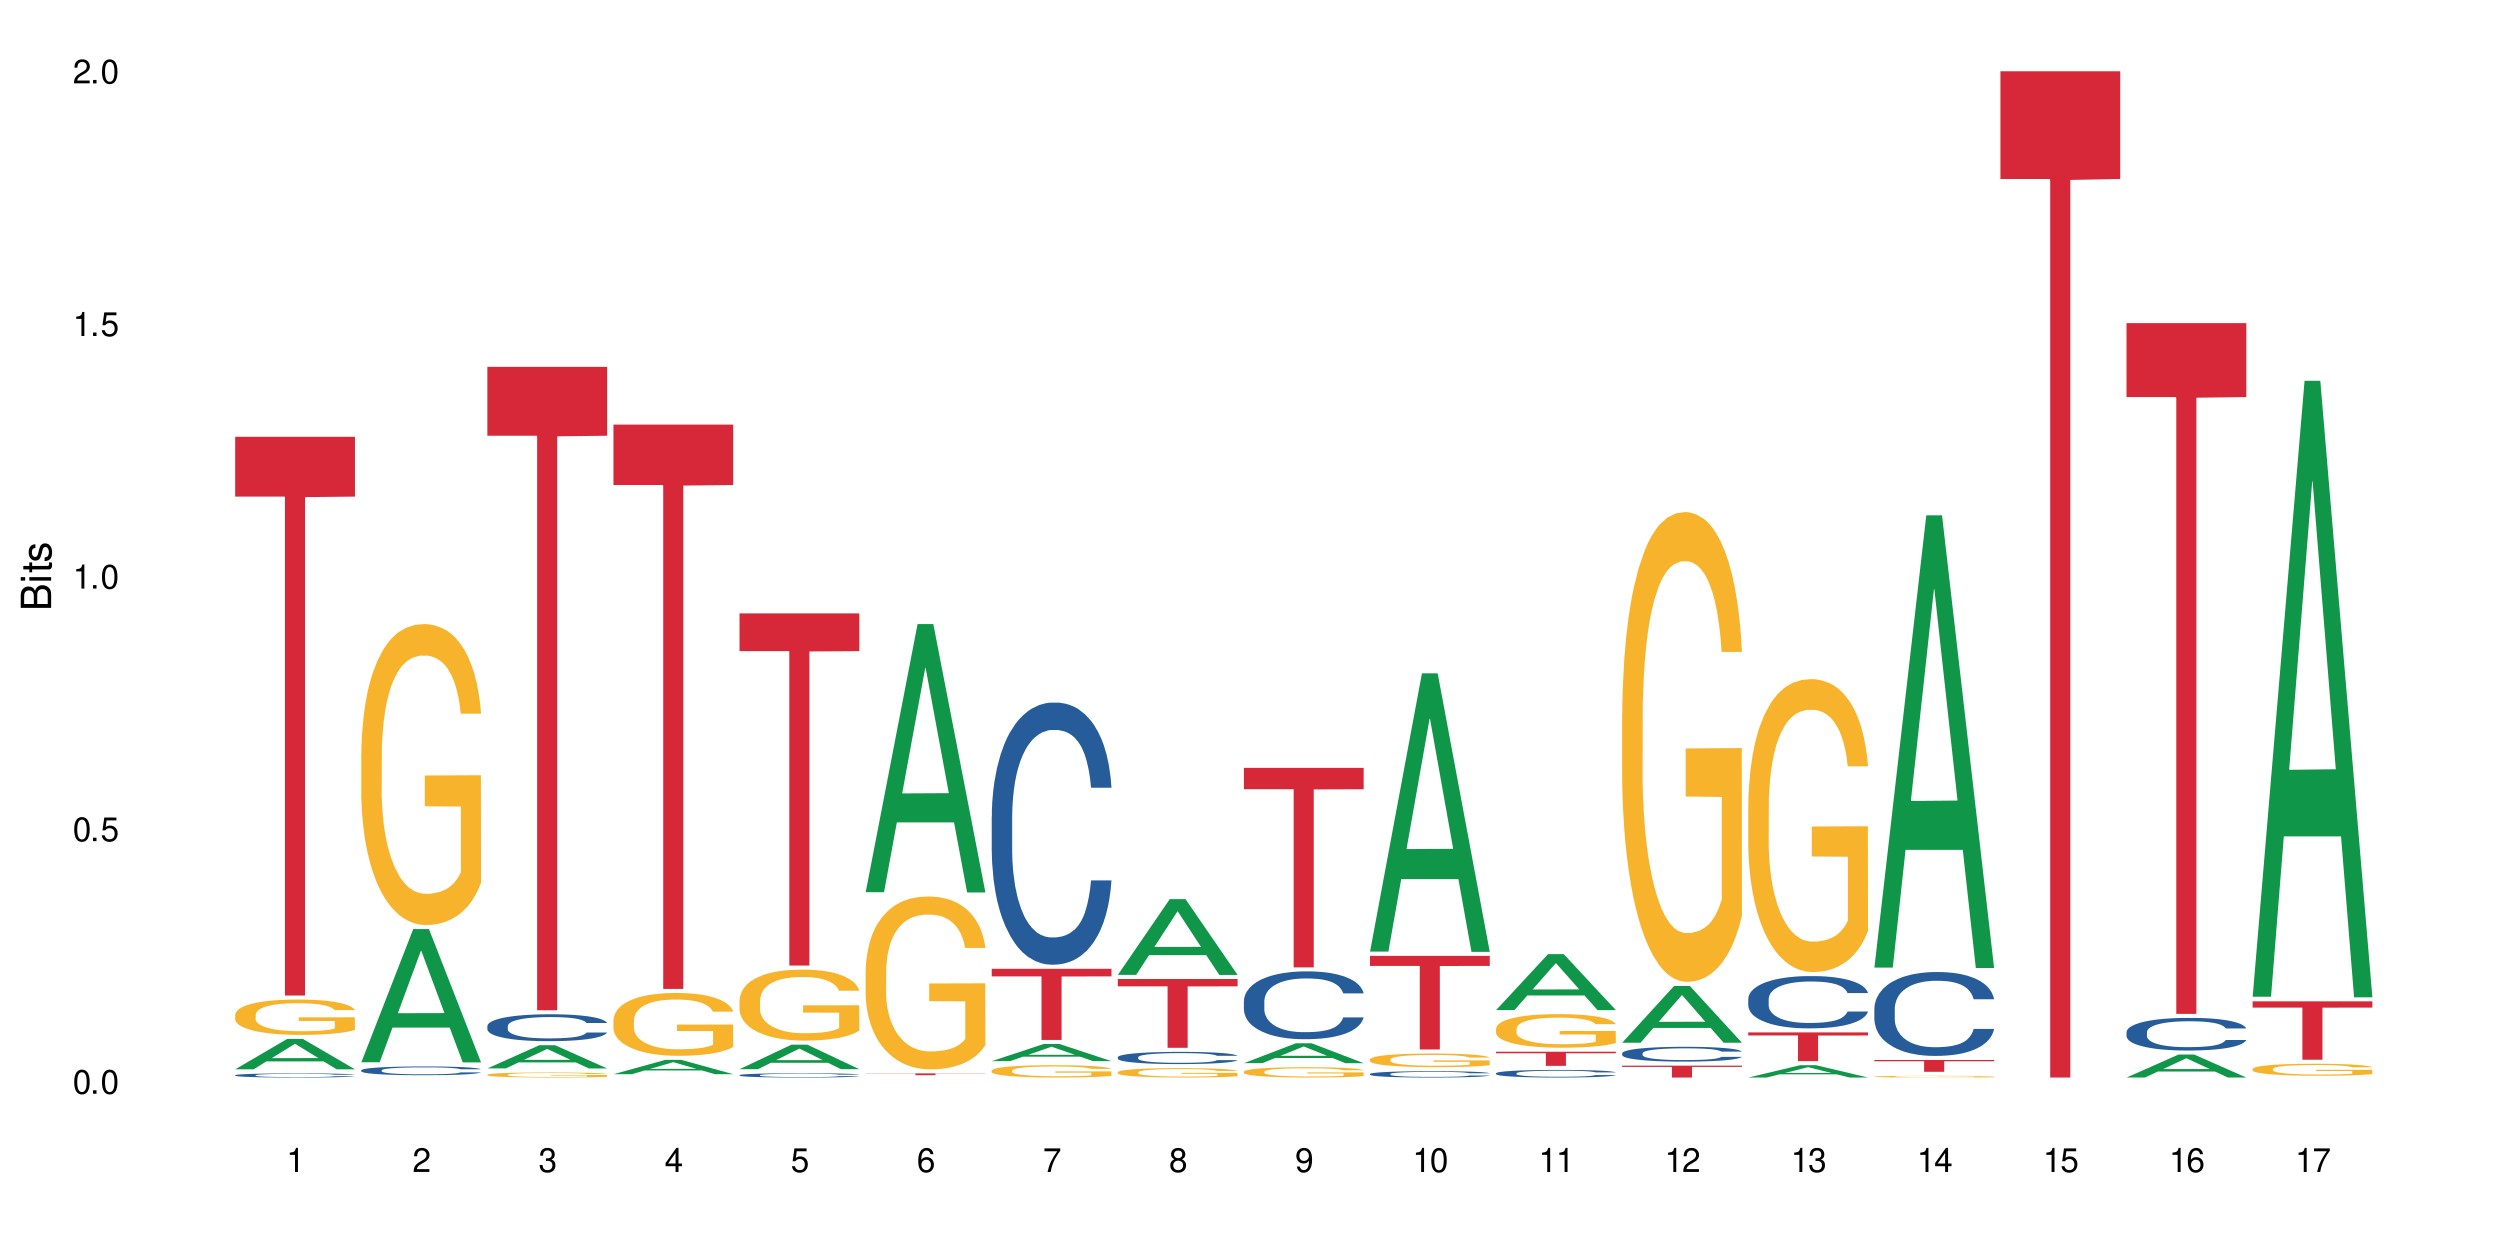 <?xml version="1.0" encoding="UTF-8"?>
<svg xmlns="http://www.w3.org/2000/svg" xmlns:xlink="http://www.w3.org/1999/xlink" width="720" height="360" viewBox="0 0 720 360">
<defs>
<g>
<g id="glyph-0-0">
</g>
<g id="glyph-0-1">
<path d="M 2.641 -6.938 C 2 -6.938 1.422 -6.656 1.078 -6.172 C 0.641 -5.562 0.406 -4.641 0.406 -3.359 C 0.406 -1.016 1.188 0.219 2.641 0.219 C 4.078 0.219 4.859 -1.016 4.859 -3.297 C 4.859 -4.641 4.656 -5.547 4.203 -6.172 C 3.844 -6.656 3.281 -6.938 2.641 -6.938 Z M 2.641 -6.188 C 3.547 -6.188 4 -5.25 4 -3.375 C 4 -1.406 3.562 -0.484 2.625 -0.484 C 1.734 -0.484 1.281 -1.438 1.281 -3.344 C 1.281 -5.25 1.734 -6.188 2.641 -6.188 Z M 2.641 -6.188 "/>
</g>
<g id="glyph-0-2">
<path d="M 1.828 -1 L 0.828 -1 L 0.828 0 L 1.828 0 Z M 1.828 -1 "/>
</g>
<g id="glyph-0-3">
<path d="M 4.562 -6.797 L 1.062 -6.797 L 0.547 -3.094 L 1.328 -3.094 C 1.719 -3.562 2.047 -3.734 2.578 -3.734 C 3.484 -3.734 4.062 -3.109 4.062 -2.094 C 4.062 -1.125 3.484 -0.531 2.578 -0.531 C 1.828 -0.531 1.375 -0.906 1.188 -1.672 L 0.328 -1.672 C 0.453 -1.109 0.547 -0.844 0.75 -0.594 C 1.125 -0.078 1.828 0.219 2.594 0.219 C 3.969 0.219 4.922 -0.781 4.922 -2.219 C 4.922 -3.562 4.031 -4.484 2.719 -4.484 C 2.25 -4.484 1.859 -4.359 1.469 -4.062 L 1.734 -5.969 L 4.562 -5.969 Z M 4.562 -6.797 "/>
</g>
<g id="glyph-0-4">
<path d="M 2.484 -4.938 L 2.484 0 L 3.328 0 L 3.328 -6.938 L 2.766 -6.938 C 2.469 -5.875 2.281 -5.734 0.984 -5.562 L 0.984 -4.938 Z M 2.484 -4.938 "/>
</g>
<g id="glyph-0-5">
<path d="M 4.859 -0.828 L 1.281 -0.828 C 1.359 -1.406 1.672 -1.781 2.5 -2.281 L 3.469 -2.828 C 4.406 -3.344 4.906 -4.062 4.906 -4.906 C 4.906 -5.484 4.672 -6.031 4.266 -6.406 C 3.859 -6.766 3.375 -6.938 2.719 -6.938 C 1.859 -6.938 1.219 -6.625 0.844 -6.031 C 0.609 -5.672 0.5 -5.234 0.484 -4.531 L 1.328 -4.531 C 1.359 -5.016 1.406 -5.281 1.531 -5.516 C 1.75 -5.938 2.188 -6.203 2.703 -6.203 C 3.469 -6.203 4.031 -5.641 4.031 -4.891 C 4.031 -4.344 3.719 -3.859 3.125 -3.516 L 2.234 -3 C 0.812 -2.172 0.406 -1.531 0.328 -0.016 L 4.859 -0.016 Z M 4.859 -0.828 "/>
</g>
<g id="glyph-0-6">
<path d="M 2.125 -3.188 L 2.578 -3.188 C 3.5 -3.188 3.984 -2.766 3.984 -1.922 C 3.984 -1.062 3.469 -0.531 2.594 -0.531 C 1.656 -0.531 1.203 -1 1.156 -2.016 L 0.312 -2.016 C 0.344 -1.453 0.438 -1.094 0.609 -0.781 C 0.953 -0.109 1.625 0.219 2.547 0.219 C 3.953 0.219 4.859 -0.625 4.859 -1.938 C 4.859 -2.828 4.516 -3.297 3.703 -3.594 C 4.344 -3.844 4.656 -4.328 4.656 -5.031 C 4.656 -6.219 3.875 -6.938 2.578 -6.938 C 1.203 -6.938 0.484 -6.172 0.453 -4.703 L 1.297 -4.703 C 1.312 -5.125 1.344 -5.359 1.453 -5.578 C 1.641 -5.969 2.062 -6.203 2.594 -6.203 C 3.344 -6.203 3.797 -5.75 3.797 -5 C 3.797 -4.516 3.609 -4.219 3.25 -4.047 C 3.016 -3.953 2.703 -3.922 2.125 -3.906 Z M 2.125 -3.188 "/>
</g>
<g id="glyph-0-7">
<path d="M 3.141 -1.672 L 3.141 0 L 3.984 0 L 3.984 -1.672 L 4.984 -1.672 L 4.984 -2.438 L 3.984 -2.438 L 3.984 -6.938 L 3.359 -6.938 L 0.266 -2.578 L 0.266 -1.672 Z M 3.141 -2.438 L 1 -2.438 L 3.141 -5.5 Z M 3.141 -2.438 "/>
</g>
<g id="glyph-0-8">
<path d="M 4.781 -5.125 C 4.609 -6.266 3.891 -6.938 2.844 -6.938 C 2.094 -6.938 1.422 -6.578 1.031 -5.953 C 0.594 -5.266 0.406 -4.422 0.406 -3.172 C 0.406 -2 0.578 -1.25 0.984 -0.641 C 1.359 -0.078 1.953 0.219 2.703 0.219 C 3.984 0.219 4.922 -0.75 4.922 -2.094 C 4.922 -3.375 4.062 -4.281 2.844 -4.281 C 2.172 -4.281 1.641 -4.031 1.281 -3.516 C 1.281 -5.234 1.828 -6.188 2.797 -6.188 C 3.391 -6.188 3.797 -5.797 3.938 -5.125 Z M 2.734 -3.531 C 3.547 -3.531 4.062 -2.953 4.062 -2.031 C 4.062 -1.156 3.484 -0.531 2.703 -0.531 C 1.922 -0.531 1.328 -1.188 1.328 -2.078 C 1.328 -2.938 1.906 -3.531 2.734 -3.531 Z M 2.734 -3.531 "/>
</g>
<g id="glyph-0-9">
<path d="M 4.984 -6.797 L 0.438 -6.797 L 0.438 -5.969 L 4.109 -5.969 C 2.5 -3.656 1.828 -2.234 1.328 0 L 2.219 0 C 2.594 -2.172 3.453 -4.047 4.984 -6.094 Z M 4.984 -6.797 "/>
</g>
<g id="glyph-0-10">
<path d="M 3.75 -3.656 C 4.469 -4.094 4.688 -4.438 4.688 -5.078 C 4.688 -6.172 3.844 -6.938 2.641 -6.938 C 1.438 -6.938 0.594 -6.172 0.594 -5.094 C 0.594 -4.438 0.812 -4.094 1.516 -3.656 C 0.734 -3.266 0.359 -2.703 0.359 -1.922 C 0.359 -0.656 1.281 0.219 2.641 0.219 C 3.984 0.219 4.922 -0.656 4.922 -1.922 C 4.922 -2.703 4.531 -3.266 3.75 -3.656 Z M 2.641 -6.188 C 3.359 -6.188 3.812 -5.75 3.812 -5.062 C 3.812 -4.406 3.344 -3.984 2.641 -3.984 C 1.922 -3.984 1.453 -4.406 1.453 -5.078 C 1.453 -5.75 1.922 -6.188 2.641 -6.188 Z M 2.641 -3.266 C 3.484 -3.266 4.062 -2.719 4.062 -1.906 C 4.062 -1.078 3.484 -0.531 2.625 -0.531 C 1.797 -0.531 1.219 -1.094 1.219 -1.906 C 1.219 -2.719 1.781 -3.266 2.641 -3.266 Z M 2.641 -3.266 "/>
</g>
<g id="glyph-0-11">
<path d="M 0.516 -1.578 C 0.672 -0.453 1.406 0.219 2.438 0.219 C 3.188 0.219 3.859 -0.141 4.266 -0.766 C 4.688 -1.453 4.891 -2.297 4.891 -3.547 C 4.891 -4.719 4.703 -5.453 4.312 -6.078 C 3.938 -6.641 3.344 -6.938 2.594 -6.938 C 1.297 -6.938 0.359 -5.969 0.359 -4.625 C 0.359 -3.344 1.234 -2.453 2.453 -2.453 C 3.094 -2.453 3.578 -2.672 4.016 -3.203 C 4 -1.484 3.469 -0.531 2.5 -0.531 C 1.906 -0.531 1.484 -0.906 1.359 -1.578 Z M 2.578 -6.203 C 3.375 -6.203 3.969 -5.531 3.969 -4.641 C 3.969 -3.797 3.391 -3.188 2.547 -3.188 C 1.734 -3.188 1.234 -3.766 1.234 -4.688 C 1.234 -5.562 1.797 -6.203 2.578 -6.203 Z M 2.578 -6.203 "/>
</g>
<g id="glyph-1-0">
</g>
<g id="glyph-1-1">
<path d="M 0 -0.953 L 0 -4.891 C 0 -5.719 -0.234 -6.344 -0.734 -6.797 C -1.188 -7.234 -1.812 -7.469 -2.5 -7.469 C -3.547 -7.469 -4.188 -7 -4.625 -5.875 C -4.984 -6.688 -5.625 -7.094 -6.531 -7.094 C -7.172 -7.094 -7.734 -6.859 -8.141 -6.391 C -8.562 -5.922 -8.75 -5.344 -8.75 -4.5 L -8.75 -0.953 Z M -4.984 -2.062 L -7.766 -2.062 L -7.766 -4.219 C -7.766 -4.844 -7.688 -5.203 -7.453 -5.5 C -7.219 -5.812 -6.859 -5.969 -6.375 -5.969 C -5.891 -5.969 -5.531 -5.812 -5.297 -5.5 C -5.062 -5.203 -4.984 -4.844 -4.984 -4.219 Z M -0.984 -2.062 L -4 -2.062 L -4 -4.781 C -4 -5.766 -3.438 -6.359 -2.484 -6.359 C -1.547 -6.359 -0.984 -5.766 -0.984 -4.781 Z M -0.984 -2.062 "/>
</g>
<g id="glyph-1-2">
<path d="M -6.281 -1.797 L -6.281 -0.797 L 0 -0.797 L 0 -1.797 Z M -8.75 -1.797 L -8.75 -0.797 L -7.484 -0.797 L -7.484 -1.797 Z M -8.75 -1.797 "/>
</g>
<g id="glyph-1-3">
<path d="M -6.281 -3.047 L -6.281 -2.016 L -8.016 -2.016 L -8.016 -1.016 L -6.281 -1.016 L -6.281 -0.172 L -5.469 -0.172 L -5.469 -1.016 L -0.719 -1.016 C -0.078 -1.016 0.281 -1.453 0.281 -2.234 C 0.281 -2.5 0.25 -2.719 0.188 -3.047 L -0.641 -3.047 C -0.609 -2.906 -0.594 -2.766 -0.594 -2.562 C -0.594 -2.141 -0.719 -2.016 -1.156 -2.016 L -5.469 -2.016 L -5.469 -3.047 Z M -6.281 -3.047 "/>
</g>
<g id="glyph-1-4">
<path d="M -4.531 -5.25 C -5.766 -5.25 -6.469 -4.422 -6.469 -2.969 C -6.469 -1.516 -5.719 -0.562 -4.547 -0.562 C -3.562 -0.562 -3.094 -1.062 -2.734 -2.562 L -2.516 -3.484 C -2.344 -4.188 -2.094 -4.469 -1.641 -4.469 C -1.047 -4.469 -0.641 -3.875 -0.641 -3 C -0.641 -2.453 -0.797 -2 -1.062 -1.75 C -1.25 -1.594 -1.422 -1.531 -1.875 -1.469 L -1.875 -0.406 C -0.422 -0.453 0.281 -1.266 0.281 -2.922 C 0.281 -4.5 -0.5 -5.516 -1.719 -5.516 C -2.656 -5.516 -3.172 -4.984 -3.469 -3.734 L -3.703 -2.766 C -3.891 -1.953 -4.156 -1.609 -4.594 -1.609 C -5.188 -1.609 -5.547 -2.125 -5.547 -2.938 C -5.547 -3.75 -5.203 -4.172 -4.531 -4.203 Z M -4.531 -5.25 "/>
</g>
</g>
</defs>
<rect x="-72" y="-36" width="864" height="432" fill="rgb(100%, 100%, 100%)" fill-opacity="1"/>
<path fill-rule="nonzero" fill="rgb(6.275%, 58.824%, 28.235%)" fill-opacity="1" d="M 67.73 307.961 L 67.77 307.953 L 82.695 299.211 L 87.227 299.211 L 102.23 307.969 L 96.957 307.969 L 93.199 305.684 L 76.723 305.684 L 73.039 307.961 L 67.73 307.961 L 78.309 304.738 L 91.688 304.73 L 85.016 300.641 L 84.941 300.633 L 84.871 300.66 L 78.273 304.73 L 78.309 304.738 Z M 67.73 307.961 "/>
<path fill-rule="nonzero" fill="rgb(14.51%, 36.078%, 60%)" fill-opacity="1" d="M 67.73 309.656 L 67.773 309.652 L 67.773 309.629 L 67.898 309.586 L 68.195 309.535 L 68.488 309.496 L 69.246 309.434 L 70.297 309.371 L 71.391 309.32 L 72.191 309.293 L 72.906 309.273 L 74.547 309.23 L 75.598 309.211 L 76.734 309.191 L 78.121 309.172 L 79.133 309.164 L 81.402 309.145 L 83.086 309.137 L 84.391 309.133 L 87.211 309.133 L 88.891 309.137 L 90.113 309.145 L 91.457 309.152 L 92.594 309.164 L 94.57 309.188 L 96.34 309.219 L 97.137 309.234 L 98.402 309.27 L 99.367 309.301 L 100.043 309.328 L 100.797 309.371 L 101.473 309.418 L 101.977 309.477 L 102.23 309.523 L 96.34 309.523 L 96.043 309.48 L 95.707 309.445 L 95.078 309.398 L 94.445 309.367 L 93.562 309.336 L 92.762 309.316 L 91.668 309.293 L 90.703 309.281 L 89.691 309.273 L 88.723 309.266 L 86.875 309.258 L 84.727 309.258 L 83.93 309.262 L 82.289 309.27 L 81.402 309.277 L 80.141 309.293 L 79.258 309.309 L 78.207 309.328 L 77.492 309.348 L 76.609 309.375 L 75.977 309.402 L 75.262 309.438 L 74.84 309.465 L 74.461 309.496 L 74.125 309.531 L 73.875 309.57 L 73.703 309.609 L 73.621 309.648 L 73.621 309.82 L 73.703 309.859 L 73.914 309.906 L 74.461 309.973 L 75.262 310.031 L 76.188 310.074 L 77.07 310.109 L 77.574 310.125 L 78.25 310.141 L 79.301 310.164 L 80.816 310.188 L 81.699 310.195 L 83.043 310.203 L 84.434 310.207 L 86.285 310.207 L 87.926 310.203 L 89.02 310.199 L 90.156 310.188 L 91.711 310.172 L 92.68 310.152 L 93.52 310.133 L 94.152 310.109 L 94.57 310.094 L 95.203 310.059 L 95.707 310.023 L 96.086 309.984 L 96.34 309.945 L 102.23 309.945 L 101.977 309.992 L 101.598 310.035 L 101.219 310.066 L 100.629 310.102 L 99.957 310.137 L 98.988 310.176 L 98.191 310.199 L 97.137 310.227 L 96.172 310.25 L 95.117 310.27 L 93.562 310.289 L 92.551 310.301 L 91.457 310.309 L 90.156 310.32 L 88.516 310.328 L 86.746 310.332 L 83.34 310.332 L 82.035 310.324 L 80.309 310.316 L 78.164 310.297 L 76.609 310.277 L 75.387 310.254 L 74.336 310.234 L 73.156 310.203 L 71.645 310.156 L 70.719 310.117 L 70.086 310.086 L 69.371 310.043 L 68.867 310.008 L 68.277 309.945 L 67.855 309.867 L 67.73 309.805 Z M 67.73 309.656 "/>
<path fill-rule="nonzero" fill="rgb(96.863%, 70.196%, 16.863%)" fill-opacity="1" d="M 67.73 292.23 L 67.773 292.219 L 67.773 292.035 L 67.941 291.617 L 68.363 291.039 L 68.91 290.566 L 69.496 290.195 L 69.875 290 L 70.508 289.719 L 71.055 289.516 L 72.441 289.098 L 74.211 288.707 L 75.176 288.539 L 76.27 288.383 L 77.828 288.203 L 78.543 288.141 L 80.73 287.992 L 83.215 287.898 L 85.949 287.871 L 87.211 287.879 L 88.934 287.918 L 91.289 288.02 L 92.637 288.113 L 93.688 288.203 L 94.781 288.324 L 96.129 288.512 L 97.391 288.734 L 98.402 288.957 L 99.41 289.238 L 100.25 289.535 L 100.965 289.859 L 101.598 290.25 L 101.977 290.574 L 102.23 290.898 L 96.383 290.898 L 96.043 290.574 L 95.664 290.324 L 95.035 290.016 L 94.402 289.793 L 93.773 289.617 L 92.594 289.375 L 91.586 289.227 L 90.324 289.098 L 89.102 289.012 L 87.715 288.957 L 86.875 288.938 L 84.645 288.938 L 82.625 289.004 L 81.445 289.078 L 80.605 289.152 L 79.426 289.293 L 78.711 289.402 L 78.289 289.477 L 77.027 289.766 L 76.188 290.027 L 75.723 290.203 L 75.137 290.48 L 74.715 290.734 L 74.25 291.105 L 74 291.383 L 73.664 292.016 L 73.621 293.688 L 73.746 294.043 L 74 294.422 L 74.336 294.758 L 74.84 295.109 L 75.348 295.379 L 76.23 295.742 L 76.988 295.984 L 77.574 296.141 L 78.711 296.395 L 79.176 296.477 L 80.27 296.645 L 81.402 296.773 L 82.793 296.887 L 83.844 296.941 L 85.527 296.988 L 87.672 296.988 L 90.195 296.934 L 91.797 296.859 L 92.891 296.781 L 93.605 296.719 L 94.488 296.617 L 95.117 296.523 L 95.707 296.422 L 96.422 296.262 L 96.422 294.043 L 86.031 294.031 L 86.031 292.992 L 102.188 292.98 L 102.23 296.617 L 101.344 296.867 L 100.25 297.109 L 99.199 297.293 L 98.105 297.453 L 96.551 297.629 L 95.289 297.742 L 93.352 297.871 L 91.586 297.953 L 89.734 298.012 L 88.094 298.039 L 86.156 298.047 L 84.434 298.027 L 82.582 297.973 L 81.109 297.898 L 79.762 297.805 L 78.418 297.684 L 76.734 297.488 L 75.641 297.332 L 74.504 297.137 L 73.367 296.902 L 72.359 296.652 L 71.688 296.457 L 71.012 296.234 L 70.297 295.957 L 69.625 295.641 L 69.121 295.352 L 68.656 295.027 L 68.32 294.719 L 67.984 294.301 L 67.816 293.969 L 67.73 293.68 Z M 67.73 292.23 "/>
<path fill-rule="nonzero" fill="rgb(83.922%, 15.686%, 22.353%)" fill-opacity="1" d="M 67.73 125.797 L 102.23 125.797 L 102.23 143.02 L 87.852 143.172 L 87.852 286.707 L 82.066 286.707 L 82.066 143.324 L 81.984 143.02 L 67.73 143.02 Z M 67.73 125.797 "/>
<path fill-rule="nonzero" fill="rgb(6.275%, 58.824%, 28.235%)" fill-opacity="1" d="M 104.043 305.938 L 104.082 305.902 L 119.008 267.574 L 123.543 267.574 L 138.543 305.973 L 133.273 305.973 L 129.512 295.949 L 113.039 295.949 L 109.352 305.938 L 104.043 305.938 L 114.621 291.805 L 128 291.77 L 121.332 273.848 L 121.258 273.812 L 121.184 273.922 L 114.586 291.77 L 114.621 291.805 Z M 104.043 305.938 "/>
<path fill-rule="nonzero" fill="rgb(14.51%, 36.078%, 60%)" fill-opacity="1" d="M 104.043 308.234 L 104.086 308.234 L 104.086 308.18 L 104.211 308.09 L 104.508 307.98 L 104.801 307.902 L 105.559 307.77 L 106.609 307.637 L 107.703 307.535 L 108.504 307.473 L 109.219 307.43 L 110.859 307.344 L 111.91 307.301 L 113.047 307.262 L 114.438 307.223 L 115.445 307.199 L 117.719 307.16 L 119.398 307.145 L 120.703 307.137 L 123.523 307.137 L 125.207 307.148 L 126.426 307.16 L 127.773 307.176 L 128.91 307.199 L 130.887 307.25 L 132.652 307.312 L 133.453 307.352 L 134.715 307.422 L 135.684 307.492 L 136.355 307.551 L 137.113 307.637 L 137.785 307.738 L 138.289 307.859 L 138.543 307.957 L 132.652 307.957 L 132.359 307.863 L 132.023 307.793 L 131.391 307.699 L 130.758 307.633 L 129.875 307.566 L 129.078 307.52 L 127.984 307.477 L 127.016 307.449 L 126.004 307.43 L 125.039 307.414 L 123.188 307.402 L 121.043 307.402 L 120.242 307.406 L 118.602 307.422 L 117.719 307.441 L 116.457 307.473 L 115.57 307.504 L 114.52 307.547 L 113.805 307.586 L 112.922 307.648 L 112.289 307.699 L 111.574 307.777 L 111.156 307.836 L 110.777 307.898 L 110.438 307.977 L 110.188 308.055 L 110.02 308.141 L 109.934 308.223 L 109.934 308.582 L 110.02 308.664 L 110.23 308.762 L 110.777 308.902 L 111.574 309.023 L 112.5 309.121 L 113.383 309.191 L 113.891 309.223 L 114.562 309.262 L 115.613 309.305 L 117.129 309.352 L 118.012 309.371 L 119.359 309.391 L 120.746 309.398 L 122.598 309.398 L 124.238 309.391 L 125.332 309.379 L 126.469 309.359 L 128.023 309.32 L 128.992 309.285 L 129.832 309.238 L 130.465 309.195 L 130.887 309.16 L 131.516 309.086 L 132.023 309.008 L 132.398 308.93 L 132.652 308.852 L 138.543 308.852 L 138.289 308.941 L 137.91 309.031 L 137.531 309.098 L 136.945 309.18 L 136.27 309.25 L 135.305 309.332 L 134.504 309.387 L 133.453 309.441 L 132.484 309.488 L 131.434 309.527 L 129.875 309.57 L 128.867 309.594 L 127.773 309.617 L 126.469 309.633 L 124.828 309.648 L 123.059 309.66 L 121.418 309.66 L 119.652 309.656 L 118.348 309.648 L 116.625 309.629 L 114.477 309.586 L 112.922 309.543 L 111.703 309.5 L 110.648 309.453 L 109.473 309.391 L 107.957 309.289 L 107.031 309.211 L 106.402 309.145 L 105.684 309.055 L 105.18 308.973 L 104.59 308.844 L 104.172 308.68 L 104.043 308.555 Z M 104.043 308.234 "/>
<path fill-rule="nonzero" fill="rgb(96.863%, 70.196%, 16.863%)" fill-opacity="1" d="M 104.043 216.855 L 104.086 216.777 L 104.086 215.195 L 104.254 211.633 L 104.676 206.727 L 105.223 202.688 L 105.812 199.52 L 106.191 197.859 L 106.82 195.484 L 107.367 193.742 L 108.758 190.18 L 110.523 186.855 L 111.492 185.43 L 112.586 184.086 L 114.141 182.582 L 114.855 182.027 L 117.043 180.762 L 119.527 179.969 L 122.262 179.73 L 123.523 179.812 L 125.25 180.129 L 127.605 181 L 128.949 181.789 L 130.004 182.582 L 131.098 183.609 L 132.441 185.195 L 133.703 187.094 L 134.715 188.992 L 135.723 191.367 L 136.566 193.902 L 137.281 196.672 L 137.91 199.996 L 138.289 202.766 L 138.543 205.539 L 132.695 205.539 L 132.359 202.766 L 131.98 200.629 L 131.348 198.016 L 130.719 196.117 L 130.086 194.613 L 128.91 192.555 L 127.898 191.289 L 126.637 190.18 L 125.418 189.469 L 124.027 188.992 L 123.188 188.836 L 120.957 188.836 L 118.938 189.391 L 117.758 190.023 L 116.918 190.656 L 115.738 191.844 L 115.023 192.793 L 114.605 193.426 L 113.344 195.879 L 112.5 198.098 L 112.039 199.602 L 111.449 201.977 L 111.027 204.113 L 110.566 207.277 L 110.312 209.652 L 109.977 215.035 L 109.934 229.285 L 110.062 232.293 L 110.312 235.539 L 110.648 238.387 L 111.156 241.398 L 111.66 243.691 L 112.543 246.781 L 113.301 248.836 L 113.891 250.184 L 115.023 252.32 L 115.488 253.031 L 116.582 254.457 L 117.719 255.566 L 119.105 256.516 L 120.156 256.992 L 121.84 257.387 L 123.984 257.387 L 126.512 256.91 L 128.109 256.277 L 129.203 255.645 L 129.918 255.09 L 130.801 254.219 L 131.434 253.43 L 132.023 252.559 L 132.738 251.211 L 132.738 232.293 L 122.344 232.215 L 122.344 223.348 L 138.5 223.27 L 138.543 254.219 L 137.66 256.359 L 136.566 258.414 L 135.512 260 L 134.418 261.344 L 132.863 262.848 L 131.602 263.797 L 129.664 264.906 L 127.898 265.621 L 126.047 266.094 L 124.406 266.332 L 122.473 266.41 L 120.746 266.254 L 118.895 265.777 L 117.422 265.145 L 116.078 264.352 L 114.73 263.324 L 113.047 261.66 L 111.953 260.316 L 110.816 258.652 L 109.684 256.676 L 108.672 254.535 L 108 252.875 L 107.324 250.977 L 106.609 248.602 L 105.938 245.91 L 105.434 243.453 L 104.969 240.684 L 104.633 238.07 L 104.297 234.508 L 104.129 231.66 L 104.043 229.207 Z M 104.043 216.855 "/>
<path fill-rule="nonzero" fill="rgb(6.275%, 58.824%, 28.235%)" fill-opacity="1" d="M 140.359 307.707 L 140.395 307.699 L 155.32 301.02 L 159.855 301.02 L 174.855 307.715 L 169.586 307.715 L 165.828 305.965 L 149.352 305.965 L 145.664 307.707 L 140.359 307.707 L 150.938 305.242 L 164.316 305.238 L 157.645 302.113 L 157.57 302.109 L 157.496 302.129 L 150.898 305.238 L 150.938 305.242 Z M 140.359 307.707 "/>
<path fill-rule="nonzero" fill="rgb(14.51%, 36.078%, 60%)" fill-opacity="1" d="M 140.359 295.484 L 140.398 295.477 L 140.398 295.309 L 140.527 295.039 L 140.82 294.699 L 141.117 294.465 L 141.871 294.047 L 142.926 293.645 L 144.02 293.332 L 144.816 293.148 L 145.531 293.008 L 147.172 292.746 L 148.227 292.613 L 149.359 292.492 L 150.75 292.371 L 151.758 292.301 L 154.031 292.188 L 155.715 292.137 L 157.02 292.117 L 159.836 292.117 L 161.52 292.145 L 162.738 292.18 L 164.086 292.238 L 165.223 292.301 L 167.199 292.457 L 168.965 292.656 L 169.766 292.77 L 171.027 292.988 L 171.996 293.199 L 172.668 293.383 L 173.426 293.645 L 174.098 293.965 L 174.605 294.324 L 174.855 294.629 L 168.965 294.629 L 168.672 294.344 L 168.336 294.125 L 167.703 293.836 L 167.074 293.633 L 166.191 293.426 L 165.391 293.293 L 164.297 293.156 L 163.328 293.07 L 162.32 293.008 L 161.352 292.965 L 159.5 292.922 L 157.355 292.922 L 156.555 292.938 L 154.914 292.996 L 154.031 293.043 L 152.77 293.145 L 151.887 293.234 L 150.832 293.375 L 150.117 293.496 L 149.234 293.68 L 148.605 293.844 L 147.891 294.078 L 147.469 294.254 L 147.09 294.453 L 146.754 294.684 L 146.5 294.934 L 146.332 295.195 L 146.25 295.449 L 146.25 296.547 L 146.332 296.801 L 146.543 297.098 L 147.09 297.531 L 147.891 297.906 L 148.812 298.203 L 149.699 298.414 L 150.203 298.512 L 150.875 298.625 L 151.926 298.77 L 153.441 298.91 L 154.324 298.965 L 155.672 299.023 L 157.059 299.051 L 158.91 299.051 L 160.551 299.023 L 161.645 298.988 L 162.781 298.93 L 164.34 298.809 L 165.305 298.695 L 166.148 298.562 L 166.777 298.43 L 167.199 298.316 L 167.832 298.094 L 168.336 297.855 L 168.715 297.605 L 168.965 297.367 L 174.855 297.367 L 174.605 297.648 L 174.227 297.926 L 173.848 298.129 L 173.258 298.379 L 172.586 298.598 L 171.617 298.844 L 170.816 299.008 L 169.766 299.184 L 168.797 299.32 L 167.746 299.441 L 166.191 299.582 L 165.18 299.652 L 164.086 299.715 L 162.781 299.773 L 161.141 299.82 L 159.375 299.852 L 157.734 299.855 L 155.965 299.844 L 154.664 299.816 L 152.938 299.75 L 150.793 299.625 L 149.234 299.488 L 148.016 299.355 L 146.965 299.215 L 145.785 299.023 L 144.27 298.711 L 143.344 298.469 L 142.715 298.273 L 142 297.996 L 141.492 297.75 L 140.906 297.352 L 140.484 296.852 L 140.359 296.461 Z M 140.359 295.484 "/>
<path fill-rule="nonzero" fill="rgb(96.863%, 70.196%, 16.863%)" fill-opacity="1" d="M 140.359 309.5 L 140.398 309.5 L 140.398 309.473 L 140.57 309.414 L 140.988 309.332 L 141.535 309.262 L 142.125 309.211 L 142.504 309.184 L 143.137 309.141 L 143.684 309.113 L 145.07 309.055 L 146.836 308.996 L 147.805 308.973 L 148.898 308.949 L 150.457 308.926 L 151.172 308.918 L 153.359 308.895 L 155.84 308.883 L 158.574 308.879 L 159.836 308.879 L 161.562 308.883 L 163.918 308.898 L 165.266 308.91 L 166.316 308.926 L 167.41 308.941 L 168.754 308.969 L 170.02 309 L 171.027 309.031 L 172.039 309.074 L 172.879 309.117 L 173.594 309.16 L 174.227 309.219 L 174.605 309.266 L 174.855 309.312 L 169.008 309.312 L 168.672 309.266 L 168.293 309.227 L 167.66 309.184 L 167.031 309.152 L 166.398 309.129 L 165.223 309.094 L 164.211 309.07 L 162.949 309.055 L 161.73 309.039 L 160.34 309.031 L 157.27 309.031 L 155.25 309.039 L 154.074 309.051 L 153.23 309.062 L 152.055 309.082 L 151.34 309.098 L 150.918 309.105 L 149.656 309.148 L 148.812 309.188 L 148.352 309.211 L 147.762 309.25 L 147.344 309.285 L 146.879 309.34 L 146.625 309.379 L 146.289 309.469 L 146.25 309.711 L 146.375 309.758 L 146.625 309.812 L 146.965 309.863 L 147.469 309.914 L 147.973 309.949 L 148.855 310.004 L 149.613 310.039 L 150.203 310.059 L 151.34 310.098 L 151.801 310.109 L 152.895 310.133 L 154.031 310.152 L 155.418 310.168 L 156.473 310.176 L 158.152 310.18 L 160.301 310.18 L 162.824 310.172 L 164.422 310.164 L 165.516 310.152 L 166.23 310.141 L 167.113 310.129 L 167.746 310.113 L 168.336 310.102 L 169.051 310.078 L 169.051 309.758 L 158.66 309.758 L 158.66 309.609 L 174.812 309.609 L 174.855 310.129 L 173.973 310.164 L 172.879 310.199 L 171.828 310.227 L 170.734 310.246 L 169.176 310.273 L 167.914 310.289 L 165.98 310.309 L 164.211 310.32 L 162.359 310.328 L 160.719 310.332 L 158.785 310.332 L 157.059 310.328 L 155.211 310.32 L 153.738 310.312 L 151.043 310.281 L 149.359 310.254 L 148.266 310.23 L 147.133 310.203 L 145.996 310.168 L 144.984 310.133 L 144.312 310.105 L 143.641 310.074 L 142.926 310.035 L 142.25 309.988 L 141.746 309.945 L 141.285 309.902 L 140.945 309.855 L 140.609 309.797 L 140.441 309.75 L 140.359 309.707 Z M 140.359 309.5 "/>
<path fill-rule="nonzero" fill="rgb(83.922%, 15.686%, 22.353%)" fill-opacity="1" d="M 140.359 105.656 L 174.855 105.656 L 174.855 125.492 L 160.477 125.664 L 160.477 290.953 L 154.695 290.953 L 154.695 125.84 L 154.609 125.492 L 140.359 125.492 Z M 140.359 105.656 "/>
<path fill-rule="nonzero" fill="rgb(6.275%, 58.824%, 28.235%)" fill-opacity="1" d="M 176.672 309.367 L 176.707 309.363 L 191.637 305.238 L 196.168 305.238 L 211.168 309.371 L 205.898 309.371 L 202.141 308.289 L 185.664 308.289 L 181.98 309.367 L 176.672 309.367 L 187.25 307.844 L 200.629 307.84 L 193.957 305.914 L 193.883 305.91 L 193.809 305.922 L 187.211 307.84 L 187.25 307.844 Z M 176.672 309.367 "/>
<path fill-rule="nonzero" fill="rgb(96.863%, 70.196%, 16.863%)" fill-opacity="1" d="M 176.672 293.73 L 176.715 293.715 L 176.715 293.383 L 176.883 292.641 L 177.305 291.613 L 177.852 290.773 L 178.438 290.109 L 178.816 289.766 L 179.449 289.27 L 179.996 288.906 L 181.383 288.16 L 183.152 287.469 L 184.117 287.172 L 185.211 286.891 L 186.77 286.574 L 187.484 286.461 L 189.672 286.195 L 192.152 286.031 L 194.887 285.98 L 196.152 285.996 L 197.875 286.062 L 200.23 286.246 L 201.578 286.41 L 202.629 286.574 L 203.723 286.789 L 205.07 287.121 L 206.332 287.516 L 207.34 287.914 L 208.352 288.41 L 209.191 288.938 L 209.906 289.516 L 210.539 290.211 L 210.918 290.789 L 211.168 291.367 L 205.32 291.367 L 204.984 290.789 L 204.605 290.344 L 203.977 289.797 L 203.344 289.402 L 202.715 289.086 L 201.535 288.656 L 200.527 288.395 L 199.266 288.16 L 198.043 288.012 L 196.656 287.914 L 195.812 287.879 L 193.586 287.879 L 191.566 287.996 L 190.387 288.129 L 189.547 288.262 L 188.367 288.508 L 187.652 288.707 L 187.23 288.84 L 185.969 289.352 L 185.129 289.812 L 184.664 290.129 L 184.078 290.625 L 183.656 291.07 L 183.191 291.73 L 182.941 292.227 L 182.605 293.352 L 182.562 296.324 L 182.688 296.953 L 182.941 297.629 L 183.277 298.223 L 183.781 298.852 L 184.285 299.332 L 185.172 299.977 L 185.926 300.406 L 186.516 300.688 L 187.652 301.133 L 188.113 301.281 L 189.207 301.578 L 190.344 301.809 L 191.734 302.008 L 192.785 302.109 L 194.469 302.191 L 196.613 302.191 L 199.137 302.09 L 200.734 301.957 L 201.828 301.828 L 202.547 301.711 L 203.43 301.527 L 204.059 301.363 L 204.648 301.184 L 205.363 300.902 L 205.363 296.953 L 194.973 296.934 L 194.973 295.086 L 211.129 295.066 L 211.168 301.527 L 210.285 301.977 L 209.191 302.406 L 208.141 302.734 L 207.047 303.016 L 205.488 303.332 L 204.227 303.527 L 202.293 303.762 L 200.527 303.91 L 198.676 304.008 L 197.035 304.059 L 195.098 304.074 L 193.375 304.039 L 191.523 303.941 L 190.051 303.809 L 188.703 303.645 L 187.359 303.43 L 185.676 303.082 L 184.582 302.801 L 183.445 302.453 L 182.309 302.043 L 181.301 301.594 L 180.625 301.25 L 179.953 300.852 L 179.238 300.355 L 178.566 299.793 L 178.059 299.281 L 177.598 298.703 L 177.262 298.16 L 176.926 297.414 L 176.758 296.82 L 176.672 296.309 Z M 176.672 293.73 "/>
<path fill-rule="nonzero" fill="rgb(83.922%, 15.686%, 22.353%)" fill-opacity="1" d="M 176.672 122.293 L 211.168 122.293 L 211.168 139.688 L 196.793 139.844 L 196.793 284.816 L 191.008 284.816 L 191.008 139.996 L 190.922 139.688 L 176.672 139.688 Z M 176.672 122.293 "/>
<path fill-rule="nonzero" fill="rgb(6.275%, 58.824%, 28.235%)" fill-opacity="1" d="M 212.984 307.926 L 213.023 307.918 L 227.949 300.859 L 232.484 300.859 L 247.484 307.93 L 242.211 307.93 L 238.453 306.086 L 221.977 306.086 L 218.293 307.926 L 212.984 307.926 L 223.562 305.32 L 236.941 305.316 L 230.27 302.016 L 230.199 302.008 L 230.125 302.031 L 223.527 305.316 L 223.562 305.32 Z M 212.984 307.926 "/>
<path fill-rule="nonzero" fill="rgb(14.51%, 36.078%, 60%)" fill-opacity="1" d="M 212.984 309.633 L 213.027 309.633 L 213.027 309.605 L 213.152 309.562 L 213.449 309.508 L 213.742 309.469 L 214.5 309.402 L 215.551 309.34 L 216.645 309.289 L 217.445 309.262 L 218.16 309.238 L 219.801 309.195 L 220.852 309.176 L 221.988 309.156 L 223.375 309.137 L 224.387 309.125 L 226.66 309.105 L 228.34 309.098 L 229.645 309.094 L 232.465 309.094 L 234.148 309.098 L 235.367 309.105 L 236.715 309.113 L 237.848 309.125 L 239.828 309.148 L 241.594 309.18 L 242.395 309.199 L 243.656 309.234 L 244.621 309.27 L 245.297 309.297 L 246.055 309.34 L 246.727 309.391 L 247.23 309.449 L 247.484 309.496 L 241.594 309.496 L 241.301 309.449 L 240.961 309.418 L 240.332 309.371 L 239.699 309.336 L 238.816 309.305 L 238.016 309.281 L 236.922 309.262 L 235.957 309.246 L 234.945 309.238 L 233.98 309.23 L 232.129 309.223 L 229.98 309.223 L 229.184 309.227 L 227.543 309.234 L 226.66 309.242 L 225.395 309.258 L 224.512 309.273 L 223.461 309.297 L 222.746 309.316 L 221.863 309.344 L 221.23 309.371 L 220.516 309.406 L 220.094 309.438 L 219.715 309.469 L 219.379 309.504 L 219.129 309.547 L 218.961 309.586 L 218.875 309.629 L 218.875 309.805 L 218.961 309.844 L 219.168 309.891 L 219.715 309.961 L 220.516 310.02 L 221.441 310.066 L 222.324 310.102 L 222.828 310.117 L 223.504 310.137 L 224.555 310.16 L 226.07 310.18 L 226.953 310.191 L 228.301 310.199 L 229.688 310.203 L 231.539 310.203 L 233.18 310.199 L 234.273 310.191 L 235.41 310.184 L 236.965 310.164 L 237.934 310.148 L 238.773 310.125 L 239.406 310.105 L 239.828 310.086 L 240.457 310.051 L 240.961 310.012 L 241.34 309.973 L 241.594 309.934 L 247.484 309.934 L 247.23 309.98 L 246.852 310.023 L 246.473 310.055 L 245.883 310.098 L 245.211 310.133 L 244.242 310.172 L 243.445 310.195 L 242.395 310.227 L 241.426 310.246 L 240.375 310.266 L 238.816 310.289 L 237.809 310.301 L 236.715 310.309 L 235.41 310.32 L 233.77 310.328 L 232 310.332 L 228.594 310.332 L 227.289 310.324 L 225.566 310.316 L 223.418 310.297 L 221.863 310.273 L 220.641 310.254 L 219.59 310.23 L 218.414 310.199 L 216.898 310.148 L 215.973 310.109 L 215.34 310.078 L 214.625 310.035 L 214.121 309.996 L 213.531 309.934 L 213.113 309.852 L 212.984 309.789 Z M 212.984 309.633 "/>
<path fill-rule="nonzero" fill="rgb(96.863%, 70.196%, 16.863%)" fill-opacity="1" d="M 212.984 288.008 L 213.027 287.988 L 213.027 287.613 L 213.195 286.773 L 213.617 285.617 L 214.164 284.664 L 214.754 283.918 L 215.133 283.523 L 215.762 282.965 L 216.309 282.555 L 217.699 281.711 L 219.465 280.93 L 220.434 280.594 L 221.527 280.273 L 223.082 279.918 L 223.797 279.789 L 225.984 279.492 L 228.469 279.305 L 231.203 279.246 L 232.465 279.266 L 234.188 279.34 L 236.547 279.547 L 237.891 279.734 L 238.941 279.918 L 240.035 280.164 L 241.383 280.535 L 242.645 280.984 L 243.656 281.434 L 244.664 281.992 L 245.508 282.59 L 246.223 283.242 L 246.852 284.027 L 247.23 284.684 L 247.484 285.336 L 241.637 285.336 L 241.301 284.684 L 240.922 284.18 L 240.289 283.562 L 239.656 283.113 L 239.027 282.758 L 237.848 282.273 L 236.84 281.973 L 235.578 281.711 L 234.355 281.543 L 232.969 281.434 L 232.129 281.395 L 229.898 281.395 L 227.879 281.527 L 226.699 281.676 L 225.859 281.824 L 224.68 282.105 L 223.965 282.328 L 223.547 282.477 L 222.281 283.059 L 221.441 283.582 L 220.98 283.934 L 220.391 284.496 L 219.969 285 L 219.508 285.746 L 219.254 286.309 L 218.918 287.578 L 218.875 290.938 L 219 291.648 L 219.254 292.414 L 219.59 293.086 L 220.094 293.797 L 220.602 294.336 L 221.484 295.066 L 222.242 295.551 L 222.828 295.867 L 223.965 296.371 L 224.43 296.543 L 225.523 296.879 L 226.66 297.137 L 228.047 297.363 L 229.098 297.477 L 230.781 297.566 L 232.926 297.566 L 235.449 297.457 L 237.051 297.309 L 238.145 297.156 L 238.859 297.027 L 239.742 296.82 L 240.375 296.633 L 240.961 296.43 L 241.676 296.113 L 241.676 291.648 L 231.285 291.629 L 231.285 289.539 L 247.441 289.52 L 247.484 296.82 L 246.602 297.324 L 245.508 297.812 L 244.453 298.184 L 243.359 298.504 L 241.805 298.855 L 240.543 299.082 L 238.605 299.344 L 236.84 299.512 L 234.988 299.621 L 233.348 299.68 L 231.414 299.695 L 229.688 299.66 L 227.836 299.547 L 226.363 299.398 L 225.02 299.211 L 223.672 298.969 L 221.988 298.578 L 220.895 298.258 L 219.758 297.867 L 218.621 297.398 L 217.613 296.895 L 216.941 296.504 L 216.266 296.055 L 215.551 295.496 L 214.879 294.859 L 214.375 294.281 L 213.91 293.629 L 213.574 293.012 L 213.238 292.172 L 213.07 291.5 L 212.984 290.918 Z M 212.984 288.008 "/>
<path fill-rule="nonzero" fill="rgb(83.922%, 15.686%, 22.353%)" fill-opacity="1" d="M 212.984 176.668 L 247.484 176.668 L 247.484 187.523 L 233.105 187.621 L 233.105 278.082 L 227.32 278.082 L 227.32 187.715 L 227.238 187.523 L 212.984 187.523 Z M 212.984 176.668 "/>
<path fill-rule="nonzero" fill="rgb(6.275%, 58.824%, 28.235%)" fill-opacity="1" d="M 249.301 256.949 L 249.336 256.879 L 264.262 179.734 L 268.797 179.734 L 283.797 257.023 L 278.527 257.023 L 274.766 236.848 L 258.293 236.848 L 254.605 256.949 L 249.301 256.949 L 259.875 228.504 L 273.258 228.43 L 266.586 192.359 L 266.512 192.289 L 266.438 192.504 L 259.84 228.43 L 259.875 228.504 Z M 249.301 256.949 "/>
<path fill-rule="nonzero" fill="rgb(96.863%, 70.196%, 16.863%)" fill-opacity="1" d="M 249.301 279.516 L 249.34 279.473 L 249.34 278.562 L 249.508 276.516 L 249.93 273.695 L 250.477 271.375 L 251.066 269.559 L 251.445 268.602 L 252.074 267.238 L 252.621 266.238 L 254.012 264.191 L 255.777 262.281 L 256.746 261.461 L 257.84 260.688 L 259.395 259.824 L 260.109 259.508 L 262.301 258.777 L 264.781 258.324 L 267.516 258.188 L 268.777 258.234 L 270.504 258.414 L 272.859 258.914 L 274.203 259.371 L 275.258 259.824 L 276.352 260.414 L 277.695 261.324 L 278.957 262.418 L 279.969 263.508 L 280.977 264.871 L 281.82 266.328 L 282.535 267.918 L 283.164 269.828 L 283.543 271.422 L 283.797 273.012 L 277.949 273.012 L 277.613 271.422 L 277.234 270.195 L 276.602 268.691 L 275.973 267.602 L 275.34 266.738 L 274.164 265.555 L 273.152 264.828 L 271.891 264.191 L 270.672 263.781 L 269.281 263.508 L 268.441 263.418 L 266.211 263.418 L 264.191 263.734 L 263.016 264.098 L 262.172 264.465 L 260.996 265.145 L 260.281 265.691 L 259.859 266.055 L 258.598 267.465 L 257.754 268.738 L 257.293 269.602 L 256.703 270.965 L 256.281 272.195 L 255.82 274.012 L 255.566 275.379 L 255.23 278.469 L 255.188 286.656 L 255.316 288.383 L 255.566 290.25 L 255.902 291.887 L 256.41 293.613 L 256.914 294.934 L 257.797 296.707 L 258.555 297.891 L 259.145 298.664 L 260.281 299.891 L 260.742 300.301 L 261.836 301.117 L 262.973 301.754 L 264.359 302.301 L 265.41 302.574 L 267.094 302.801 L 269.242 302.801 L 271.766 302.527 L 273.363 302.164 L 274.457 301.801 L 275.172 301.48 L 276.055 300.98 L 276.688 300.527 L 277.277 300.027 L 277.992 299.254 L 277.992 288.383 L 267.602 288.34 L 267.602 283.246 L 283.754 283.199 L 283.797 300.98 L 282.914 302.211 L 281.82 303.391 L 280.77 304.301 L 279.676 305.074 L 278.117 305.938 L 276.855 306.484 L 274.922 307.121 L 273.152 307.531 L 271.301 307.805 L 269.66 307.941 L 267.727 307.984 L 266 307.895 L 264.148 307.621 L 262.676 307.258 L 261.332 306.805 L 259.984 306.211 L 258.301 305.258 L 257.207 304.484 L 256.074 303.527 L 254.938 302.391 L 253.926 301.164 L 253.254 300.207 L 252.582 299.117 L 251.867 297.754 L 251.191 296.207 L 250.688 294.797 L 250.223 293.207 L 249.887 291.703 L 249.551 289.656 L 249.383 288.02 L 249.301 286.609 Z M 249.301 279.516 "/>
<path fill-rule="nonzero" fill="rgb(83.922%, 15.686%, 22.353%)" fill-opacity="1" d="M 249.301 309.148 L 283.797 309.148 L 283.797 309.203 L 269.418 309.203 L 269.418 309.66 L 263.633 309.66 L 263.633 309.207 L 263.551 309.203 L 249.301 309.203 Z M 249.301 309.148 "/>
<path fill-rule="nonzero" fill="rgb(6.275%, 58.824%, 28.235%)" fill-opacity="1" d="M 285.613 305.605 L 285.648 305.602 L 300.578 300.668 L 305.109 300.668 L 320.109 305.613 L 314.84 305.613 L 311.082 304.32 L 294.605 304.32 L 290.922 305.605 L 285.613 305.605 L 296.191 303.789 L 309.57 303.781 L 302.898 301.477 L 302.824 301.469 L 302.75 301.484 L 296.152 303.781 L 296.191 303.789 Z M 285.613 305.605 "/>
<path fill-rule="nonzero" fill="rgb(14.51%, 36.078%, 60%)" fill-opacity="1" d="M 285.613 235.211 L 285.656 235.141 L 285.656 233.484 L 285.781 230.863 L 286.074 227.551 L 286.371 225.273 L 287.129 221.203 L 288.18 217.273 L 289.273 214.238 L 290.07 212.441 L 290.789 211.062 L 292.43 208.512 L 293.48 207.199 L 294.617 206.027 L 296.004 204.855 L 297.016 204.164 L 299.285 203.059 L 300.969 202.578 L 302.273 202.371 L 305.09 202.371 L 306.773 202.645 L 307.996 202.992 L 309.34 203.543 L 310.477 204.164 L 312.453 205.684 L 314.219 207.613 L 315.02 208.719 L 316.281 210.855 L 317.25 212.926 L 317.922 214.719 L 318.68 217.273 L 319.352 220.375 L 319.859 223.895 L 320.109 226.863 L 314.219 226.863 L 313.926 224.102 L 313.59 221.965 L 312.957 219.133 L 312.328 217.133 L 311.445 215.133 L 310.645 213.824 L 309.551 212.512 L 308.582 211.684 L 307.574 211.062 L 306.605 210.648 L 304.754 210.234 L 302.609 210.234 L 301.809 210.371 L 300.168 210.926 L 299.285 211.406 L 298.023 212.375 L 297.141 213.27 L 296.09 214.648 L 295.371 215.824 L 294.488 217.617 L 293.859 219.203 L 293.145 221.48 L 292.723 223.203 L 292.344 225.137 L 292.008 227.414 L 291.754 229.828 L 291.586 232.379 L 291.504 234.863 L 291.504 245.559 L 291.586 248.043 L 291.797 250.938 L 292.344 255.148 L 293.145 258.805 L 294.07 261.699 L 294.953 263.77 L 295.457 264.738 L 296.129 265.84 L 297.184 267.219 L 298.695 268.602 L 299.578 269.152 L 300.926 269.703 L 302.316 269.98 L 304.164 269.98 L 305.805 269.703 L 306.898 269.359 L 308.035 268.809 L 309.594 267.633 L 310.559 266.531 L 311.402 265.219 L 312.031 263.91 L 312.453 262.805 L 313.086 260.668 L 313.59 258.32 L 313.969 255.906 L 314.219 253.559 L 320.109 253.559 L 319.859 256.32 L 319.48 259.012 L 319.102 261.012 L 318.512 263.426 L 317.84 265.562 L 316.871 267.98 L 316.07 269.566 L 315.02 271.289 L 314.051 272.602 L 313 273.773 L 311.445 275.152 L 310.434 275.844 L 309.34 276.465 L 308.035 277.016 L 306.395 277.5 L 304.629 277.777 L 302.988 277.844 L 301.223 277.707 L 299.918 277.43 L 298.191 276.809 L 296.047 275.566 L 294.488 274.258 L 293.27 272.945 L 292.219 271.566 L 291.039 269.703 L 289.523 266.668 L 288.602 264.324 L 287.969 262.391 L 287.254 259.699 L 286.75 257.285 L 286.16 253.422 L 285.738 248.523 L 285.613 244.73 Z M 285.613 235.211 "/>
<path fill-rule="nonzero" fill="rgb(96.863%, 70.196%, 16.863%)" fill-opacity="1" d="M 285.613 308.301 L 285.656 308.297 L 285.656 308.23 L 285.824 308.086 L 286.242 307.883 L 286.789 307.719 L 287.379 307.586 L 287.758 307.52 L 288.391 307.422 L 288.938 307.352 L 290.324 307.203 L 292.09 307.066 L 293.059 307.008 L 294.152 306.953 L 295.711 306.895 L 296.426 306.871 L 298.613 306.816 L 301.094 306.785 L 303.828 306.777 L 305.09 306.777 L 306.816 306.793 L 309.172 306.828 L 310.52 306.859 L 311.57 306.895 L 312.664 306.934 L 314.012 307 L 315.273 307.078 L 316.281 307.156 L 317.293 307.254 L 318.133 307.355 L 318.848 307.473 L 319.48 307.605 L 319.859 307.723 L 320.109 307.836 L 314.262 307.836 L 313.926 307.723 L 313.547 307.633 L 312.918 307.527 L 312.285 307.449 L 311.656 307.387 L 310.477 307.301 L 309.465 307.25 L 308.203 307.203 L 306.984 307.176 L 305.598 307.156 L 304.754 307.148 L 302.523 307.148 L 300.504 307.172 L 299.328 307.199 L 298.484 307.223 L 297.309 307.273 L 296.594 307.312 L 296.172 307.336 L 294.91 307.438 L 294.07 307.531 L 293.605 307.59 L 293.016 307.688 L 292.598 307.777 L 292.133 307.906 L 291.883 308.004 L 291.543 308.223 L 291.504 308.809 L 291.629 308.934 L 291.883 309.066 L 292.219 309.184 L 292.723 309.305 L 293.227 309.398 L 294.109 309.527 L 294.867 309.613 L 295.457 309.668 L 296.594 309.754 L 297.055 309.785 L 298.148 309.844 L 299.285 309.887 L 300.676 309.926 L 301.727 309.945 L 303.41 309.961 L 305.555 309.961 L 308.078 309.941 L 309.676 309.918 L 310.77 309.891 L 311.484 309.867 L 312.371 309.832 L 313 309.801 L 313.59 309.766 L 314.305 309.707 L 314.305 308.934 L 303.914 308.93 L 303.914 308.566 L 320.07 308.562 L 320.109 309.832 L 319.227 309.922 L 318.133 310.004 L 317.082 310.07 L 315.988 310.125 L 314.43 310.188 L 313.168 310.227 L 311.234 310.27 L 309.465 310.301 L 307.617 310.32 L 305.977 310.328 L 304.039 310.332 L 302.316 310.324 L 300.465 310.305 L 298.992 310.281 L 297.645 310.246 L 296.297 310.207 L 294.617 310.137 L 293.523 310.082 L 292.387 310.016 L 291.25 309.934 L 290.242 309.844 L 289.566 309.777 L 288.895 309.699 L 288.18 309.602 L 287.504 309.492 L 287 309.391 L 286.539 309.277 L 286.203 309.168 L 285.863 309.023 L 285.695 308.906 L 285.613 308.805 Z M 285.613 308.301 "/>
<path fill-rule="nonzero" fill="rgb(83.922%, 15.686%, 22.353%)" fill-opacity="1" d="M 285.613 279.008 L 320.109 279.008 L 320.109 281.203 L 305.734 281.223 L 305.734 299.504 L 299.949 299.504 L 299.949 281.242 L 299.863 281.203 L 285.613 281.203 Z M 285.613 279.008 "/>
<path fill-rule="nonzero" fill="rgb(6.275%, 58.824%, 28.235%)" fill-opacity="1" d="M 321.926 280.762 L 321.965 280.742 L 336.891 258.945 L 341.422 258.945 L 356.426 280.781 L 351.152 280.781 L 347.395 275.082 L 330.918 275.082 L 327.234 280.762 L 321.926 280.762 L 332.504 272.723 L 345.883 272.703 L 339.211 262.516 L 339.137 262.492 L 339.066 262.555 L 332.469 272.703 L 332.504 272.723 Z M 321.926 280.762 "/>
<path fill-rule="nonzero" fill="rgb(14.51%, 36.078%, 60%)" fill-opacity="1" d="M 321.926 304.469 L 321.969 304.465 L 321.969 304.387 L 322.094 304.266 L 322.391 304.113 L 322.684 304.004 L 323.441 303.816 L 324.492 303.633 L 325.586 303.492 L 326.387 303.406 L 327.102 303.344 L 328.742 303.223 L 329.793 303.164 L 330.93 303.109 L 332.316 303.055 L 333.328 303.023 L 335.598 302.969 L 337.281 302.949 L 338.586 302.938 L 341.406 302.938 L 343.086 302.953 L 344.309 302.969 L 345.652 302.992 L 346.789 303.023 L 348.766 303.094 L 350.535 303.184 L 351.332 303.234 L 352.598 303.332 L 353.562 303.43 L 354.238 303.516 L 354.992 303.633 L 355.668 303.777 L 356.172 303.941 L 356.426 304.078 L 350.535 304.078 L 350.238 303.949 L 349.902 303.852 L 349.273 303.719 L 348.641 303.625 L 347.758 303.531 L 346.957 303.473 L 345.863 303.41 L 344.898 303.371 L 343.887 303.344 L 342.918 303.324 L 341.07 303.305 L 338.922 303.305 L 338.125 303.312 L 336.484 303.336 L 335.598 303.359 L 334.336 303.406 L 333.453 303.445 L 332.402 303.512 L 331.688 303.566 L 330.805 303.648 L 330.172 303.723 L 329.457 303.828 L 329.035 303.91 L 328.656 304 L 328.32 304.105 L 328.07 304.219 L 327.898 304.336 L 327.816 304.453 L 327.816 304.949 L 327.898 305.066 L 328.109 305.203 L 328.656 305.398 L 329.457 305.566 L 330.383 305.703 L 331.266 305.801 L 331.77 305.844 L 332.445 305.895 L 333.496 305.961 L 335.012 306.023 L 335.895 306.051 L 337.238 306.074 L 338.629 306.09 L 340.48 306.09 L 342.121 306.074 L 343.215 306.059 L 344.352 306.035 L 345.906 305.98 L 346.875 305.926 L 347.715 305.867 L 348.348 305.805 L 348.766 305.754 L 349.398 305.656 L 349.902 305.547 L 350.281 305.434 L 350.535 305.324 L 356.426 305.324 L 356.172 305.453 L 355.793 305.578 L 355.414 305.672 L 354.824 305.781 L 354.152 305.883 L 353.184 305.996 L 352.387 306.07 L 351.332 306.148 L 350.367 306.211 L 349.312 306.266 L 347.758 306.328 L 346.746 306.363 L 345.652 306.391 L 344.352 306.418 L 342.711 306.438 L 340.941 306.453 L 339.301 306.453 L 337.535 306.449 L 336.23 306.434 L 334.504 306.406 L 332.359 306.348 L 330.805 306.289 L 329.582 306.227 L 328.531 306.164 L 327.352 306.074 L 325.84 305.934 L 324.914 305.824 L 324.281 305.734 L 323.566 305.609 L 323.062 305.496 L 322.473 305.316 L 322.051 305.09 L 321.926 304.91 Z M 321.926 304.469 "/>
<path fill-rule="nonzero" fill="rgb(96.863%, 70.196%, 16.863%)" fill-opacity="1" d="M 321.926 308.781 L 321.969 308.777 L 321.969 308.73 L 322.137 308.617 L 322.559 308.465 L 323.105 308.336 L 323.691 308.238 L 324.07 308.188 L 324.703 308.113 L 325.25 308.059 L 326.637 307.945 L 328.406 307.84 L 329.371 307.797 L 330.465 307.754 L 332.023 307.707 L 332.738 307.691 L 334.926 307.652 L 337.41 307.625 L 340.145 307.617 L 341.406 307.621 L 343.129 307.633 L 345.484 307.66 L 346.832 307.684 L 347.883 307.707 L 348.977 307.738 L 350.324 307.789 L 351.586 307.848 L 352.598 307.91 L 353.605 307.984 L 354.445 308.062 L 355.16 308.148 L 355.793 308.254 L 356.172 308.34 L 356.426 308.426 L 350.578 308.426 L 350.238 308.34 L 349.859 308.273 L 349.23 308.191 L 348.598 308.133 L 347.969 308.086 L 346.789 308.02 L 345.781 307.98 L 344.52 307.945 L 343.297 307.922 L 341.91 307.91 L 341.07 307.902 L 338.84 307.902 L 336.82 307.922 L 335.641 307.941 L 334.801 307.961 L 333.621 307.996 L 332.906 308.027 L 332.484 308.047 L 331.223 308.125 L 330.383 308.195 L 329.918 308.242 L 329.332 308.316 L 328.91 308.383 L 328.445 308.48 L 328.195 308.555 L 327.859 308.723 L 327.816 309.172 L 327.941 309.266 L 328.195 309.367 L 328.531 309.457 L 329.035 309.551 L 329.539 309.621 L 330.426 309.719 L 331.184 309.781 L 331.77 309.824 L 332.906 309.891 L 333.371 309.914 L 334.465 309.957 L 335.598 309.992 L 336.988 310.023 L 338.039 310.039 L 339.723 310.051 L 341.867 310.051 L 344.391 310.035 L 345.992 310.016 L 347.086 309.996 L 347.801 309.977 L 348.684 309.949 L 349.312 309.926 L 349.902 309.898 L 350.617 309.855 L 350.617 309.266 L 340.227 309.262 L 340.227 308.984 L 356.383 308.98 L 356.426 309.949 L 355.539 310.02 L 354.445 310.082 L 353.395 310.133 L 352.301 310.172 L 350.746 310.223 L 349.484 310.25 L 347.547 310.285 L 345.781 310.309 L 343.93 310.324 L 342.289 310.328 L 340.352 310.332 L 338.629 310.328 L 336.777 310.312 L 335.305 310.293 L 333.957 310.27 L 332.613 310.234 L 330.93 310.184 L 329.836 310.141 L 328.699 310.09 L 327.562 310.027 L 326.555 309.961 L 325.879 309.91 L 325.207 309.848 L 324.492 309.773 L 323.82 309.691 L 323.316 309.613 L 322.852 309.527 L 322.516 309.445 L 322.18 309.332 L 322.012 309.246 L 321.926 309.168 Z M 321.926 308.781 "/>
<path fill-rule="nonzero" fill="rgb(83.922%, 15.686%, 22.353%)" fill-opacity="1" d="M 321.926 281.945 L 356.426 281.945 L 356.426 284.066 L 342.047 284.086 L 342.047 301.773 L 336.262 301.773 L 336.262 284.105 L 336.18 284.066 L 321.926 284.066 Z M 321.926 281.945 "/>
<path fill-rule="nonzero" fill="rgb(6.275%, 58.824%, 28.235%)" fill-opacity="1" d="M 358.238 306.188 L 358.277 306.184 L 373.203 300.461 L 377.738 300.461 L 392.738 306.195 L 387.469 306.195 L 383.707 304.699 L 367.234 304.699 L 363.547 306.188 L 358.238 306.188 L 368.816 304.078 L 382.195 304.074 L 375.527 301.398 L 375.453 301.391 L 375.379 301.41 L 368.781 304.074 L 368.816 304.078 Z M 358.238 306.188 "/>
<path fill-rule="nonzero" fill="rgb(14.51%, 36.078%, 60%)" fill-opacity="1" d="M 358.238 288.266 L 358.281 288.25 L 358.281 287.82 L 358.406 287.141 L 358.703 286.285 L 358.996 285.695 L 359.754 284.645 L 360.805 283.625 L 361.898 282.84 L 362.699 282.375 L 363.414 282.02 L 365.055 281.359 L 366.105 281.02 L 367.242 280.715 L 368.633 280.414 L 369.641 280.234 L 371.914 279.949 L 373.594 279.824 L 374.898 279.77 L 377.719 279.77 L 379.402 279.84 L 380.621 279.93 L 381.969 280.074 L 383.105 280.234 L 385.082 280.625 L 386.848 281.125 L 387.648 281.41 L 388.91 281.965 L 389.875 282.5 L 390.551 282.965 L 391.309 283.625 L 391.98 284.43 L 392.484 285.34 L 392.738 286.105 L 386.848 286.105 L 386.555 285.391 L 386.219 284.84 L 385.586 284.105 L 384.953 283.59 L 384.07 283.07 L 383.273 282.734 L 382.18 282.395 L 381.211 282.18 L 380.199 282.02 L 379.234 281.91 L 377.383 281.805 L 375.238 281.805 L 374.438 281.84 L 372.797 281.984 L 371.914 282.109 L 370.652 282.359 L 369.766 282.59 L 368.715 282.945 L 368 283.25 L 367.117 283.715 L 366.484 284.125 L 365.77 284.715 L 365.352 285.16 L 364.973 285.66 L 364.633 286.25 L 364.383 286.875 L 364.215 287.535 L 364.129 288.176 L 364.129 290.945 L 364.215 291.586 L 364.426 292.336 L 364.973 293.426 L 365.77 294.371 L 366.695 295.121 L 367.578 295.656 L 368.086 295.906 L 368.758 296.191 L 369.809 296.547 L 371.324 296.906 L 372.207 297.047 L 373.555 297.191 L 374.941 297.262 L 376.793 297.262 L 378.434 297.191 L 379.527 297.102 L 380.664 296.957 L 382.219 296.656 L 383.188 296.371 L 384.027 296.031 L 384.66 295.691 L 385.082 295.406 L 385.711 294.852 L 386.219 294.246 L 386.594 293.621 L 386.848 293.016 L 392.738 293.016 L 392.484 293.727 L 392.105 294.426 L 391.727 294.941 L 391.141 295.566 L 390.465 296.121 L 389.5 296.746 L 388.699 297.156 L 387.648 297.602 L 386.68 297.941 L 385.629 298.242 L 384.07 298.602 L 383.062 298.781 L 381.969 298.941 L 380.664 299.082 L 379.023 299.207 L 377.254 299.281 L 375.613 299.297 L 373.848 299.262 L 372.543 299.191 L 370.82 299.031 L 368.672 298.707 L 367.117 298.367 L 365.898 298.031 L 364.844 297.672 L 363.668 297.191 L 362.152 296.406 L 361.227 295.797 L 360.598 295.301 L 359.879 294.602 L 359.375 293.977 L 358.785 292.977 L 358.367 291.711 L 358.238 290.73 Z M 358.238 288.266 "/>
<path fill-rule="nonzero" fill="rgb(96.863%, 70.196%, 16.863%)" fill-opacity="1" d="M 358.238 308.633 L 358.281 308.629 L 358.281 308.574 L 358.449 308.453 L 358.871 308.285 L 359.418 308.145 L 360.008 308.039 L 360.387 307.98 L 361.016 307.898 L 361.562 307.84 L 362.953 307.715 L 364.719 307.602 L 365.688 307.555 L 366.781 307.508 L 368.336 307.457 L 369.051 307.438 L 371.238 307.395 L 373.723 307.367 L 376.457 307.359 L 377.719 307.359 L 379.445 307.371 L 381.801 307.402 L 383.145 307.43 L 384.199 307.457 L 385.293 307.492 L 386.637 307.547 L 387.898 307.609 L 388.91 307.676 L 389.918 307.758 L 390.762 307.844 L 391.477 307.938 L 392.105 308.055 L 392.484 308.148 L 392.738 308.242 L 386.891 308.242 L 386.555 308.148 L 386.176 308.074 L 385.543 307.984 L 384.914 307.922 L 384.281 307.867 L 383.105 307.797 L 382.094 307.754 L 380.832 307.715 L 379.613 307.691 L 378.223 307.676 L 377.383 307.672 L 375.152 307.672 L 373.133 307.691 L 371.953 307.711 L 371.113 307.734 L 369.934 307.773 L 369.219 307.805 L 368.801 307.828 L 367.539 307.914 L 366.695 307.988 L 366.234 308.039 L 365.645 308.121 L 365.223 308.195 L 364.762 308.305 L 364.508 308.387 L 364.172 308.57 L 364.129 309.059 L 364.258 309.16 L 364.508 309.273 L 364.844 309.371 L 365.352 309.473 L 365.855 309.555 L 366.738 309.66 L 367.496 309.73 L 368.086 309.777 L 369.219 309.848 L 369.684 309.875 L 370.777 309.922 L 371.914 309.961 L 373.301 309.992 L 374.352 310.008 L 376.035 310.023 L 378.18 310.023 L 380.707 310.008 L 382.305 309.984 L 383.398 309.965 L 384.113 309.945 L 384.996 309.914 L 385.629 309.887 L 386.219 309.855 L 386.934 309.812 L 386.934 309.16 L 376.539 309.16 L 376.539 308.855 L 392.695 308.852 L 392.738 309.914 L 391.855 309.988 L 390.762 310.059 L 389.707 310.113 L 388.613 310.16 L 387.059 310.211 L 385.797 310.242 L 383.859 310.281 L 382.094 310.305 L 380.242 310.32 L 378.602 310.328 L 376.668 310.332 L 374.941 310.328 L 373.09 310.312 L 371.617 310.289 L 370.273 310.262 L 368.926 310.227 L 367.242 310.168 L 366.148 310.125 L 365.012 310.066 L 363.879 310 L 362.867 309.926 L 362.195 309.867 L 361.52 309.805 L 360.805 309.723 L 360.133 309.629 L 359.629 309.543 L 359.164 309.449 L 358.828 309.359 L 358.492 309.238 L 358.324 309.141 L 358.238 309.055 Z M 358.238 308.633 "/>
<path fill-rule="nonzero" fill="rgb(83.922%, 15.686%, 22.353%)" fill-opacity="1" d="M 358.238 221.145 L 392.738 221.145 L 392.738 227.297 L 378.359 227.352 L 378.359 278.605 L 372.574 278.605 L 372.574 227.402 L 372.492 227.297 L 358.238 227.297 Z M 358.238 221.145 "/>
<path fill-rule="nonzero" fill="rgb(6.275%, 58.824%, 28.235%)" fill-opacity="1" d="M 394.555 274.059 L 394.59 273.98 L 409.516 193.922 L 414.051 193.922 L 429.051 274.133 L 423.781 274.133 L 420.02 253.195 L 403.547 253.195 L 399.859 274.059 L 394.555 274.059 L 405.133 244.535 L 418.512 244.461 L 411.84 207.027 L 411.766 206.953 L 411.691 207.18 L 405.094 244.461 L 405.133 244.535 Z M 394.555 274.059 "/>
<path fill-rule="nonzero" fill="rgb(14.51%, 36.078%, 60%)" fill-opacity="1" d="M 394.555 309.301 L 394.594 309.297 L 394.594 309.258 L 394.723 309.195 L 395.016 309.113 L 395.312 309.059 L 396.066 308.961 L 397.121 308.867 L 398.215 308.793 L 399.012 308.75 L 399.727 308.715 L 401.367 308.652 L 402.422 308.621 L 403.555 308.594 L 404.945 308.566 L 405.953 308.547 L 408.227 308.52 L 409.91 308.508 L 411.215 308.504 L 414.031 308.504 L 415.715 308.512 L 416.934 308.52 L 418.281 308.531 L 419.418 308.547 L 421.395 308.586 L 423.16 308.633 L 423.961 308.66 L 425.223 308.711 L 426.191 308.762 L 426.863 308.805 L 427.621 308.867 L 428.293 308.941 L 428.801 309.027 L 429.051 309.098 L 423.16 309.098 L 422.867 309.031 L 422.531 308.98 L 421.898 308.91 L 421.27 308.863 L 420.387 308.812 L 419.586 308.781 L 418.492 308.75 L 417.523 308.73 L 416.516 308.715 L 415.547 308.707 L 413.695 308.695 L 411.551 308.695 L 410.75 308.699 L 409.109 308.711 L 408.227 308.723 L 406.965 308.746 L 406.082 308.77 L 405.027 308.801 L 404.312 308.832 L 403.43 308.875 L 402.801 308.914 L 402.086 308.969 L 401.664 309.008 L 401.285 309.055 L 400.949 309.109 L 400.695 309.168 L 400.527 309.23 L 400.441 309.293 L 400.441 309.551 L 400.527 309.609 L 400.738 309.68 L 401.285 309.781 L 402.086 309.871 L 403.008 309.941 L 403.895 309.992 L 404.398 310.016 L 405.07 310.043 L 406.121 310.074 L 407.637 310.109 L 408.52 310.121 L 409.867 310.137 L 411.254 310.141 L 413.105 310.141 L 414.746 310.137 L 415.84 310.125 L 416.977 310.113 L 418.535 310.086 L 419.5 310.059 L 420.344 310.027 L 420.973 309.996 L 421.395 309.969 L 422.027 309.918 L 422.531 309.859 L 422.91 309.801 L 423.16 309.746 L 429.051 309.746 L 428.801 309.812 L 428.422 309.875 L 428.043 309.926 L 427.453 309.984 L 426.781 310.035 L 425.812 310.094 L 425.012 310.133 L 423.961 310.172 L 422.992 310.207 L 421.941 310.234 L 420.387 310.266 L 419.375 310.285 L 418.281 310.301 L 416.977 310.312 L 415.336 310.324 L 413.57 310.332 L 411.93 310.332 L 410.16 310.328 L 408.859 310.324 L 407.133 310.309 L 404.988 310.277 L 403.43 310.246 L 402.211 310.215 L 401.16 310.18 L 399.98 310.137 L 398.465 310.062 L 397.539 310.004 L 396.91 309.957 L 396.195 309.895 L 395.688 309.836 L 395.102 309.742 L 394.68 309.621 L 394.555 309.531 Z M 394.555 309.301 "/>
<path fill-rule="nonzero" fill="rgb(96.863%, 70.196%, 16.863%)" fill-opacity="1" d="M 394.555 305.098 L 394.594 305.094 L 394.594 305.023 L 394.766 304.863 L 395.184 304.641 L 395.73 304.457 L 396.32 304.312 L 396.699 304.238 L 397.332 304.133 L 397.879 304.051 L 399.266 303.891 L 401.031 303.742 L 402 303.676 L 403.094 303.617 L 404.652 303.547 L 405.367 303.523 L 407.555 303.465 L 410.035 303.43 L 412.77 303.418 L 414.031 303.422 L 415.758 303.438 L 418.113 303.477 L 419.461 303.512 L 420.512 303.547 L 421.605 303.594 L 422.949 303.664 L 424.215 303.75 L 425.223 303.836 L 426.234 303.945 L 427.074 304.059 L 427.789 304.184 L 428.422 304.336 L 428.801 304.461 L 429.051 304.586 L 423.203 304.586 L 422.867 304.461 L 422.488 304.363 L 421.855 304.246 L 421.227 304.16 L 420.594 304.094 L 419.418 304 L 418.406 303.941 L 417.145 303.891 L 415.926 303.859 L 414.535 303.836 L 413.695 303.832 L 411.465 303.832 L 409.445 303.855 L 408.27 303.883 L 407.426 303.914 L 406.25 303.965 L 405.535 304.008 L 405.113 304.039 L 403.852 304.148 L 403.008 304.25 L 402.547 304.316 L 401.957 304.426 L 401.539 304.523 L 401.074 304.664 L 400.82 304.773 L 400.484 305.016 L 400.441 305.66 L 400.57 305.797 L 400.82 305.945 L 401.16 306.074 L 401.664 306.207 L 402.168 306.312 L 403.051 306.453 L 403.809 306.547 L 404.398 306.605 L 405.535 306.703 L 405.996 306.734 L 407.09 306.801 L 408.227 306.852 L 409.613 306.895 L 410.668 306.914 L 412.348 306.934 L 414.496 306.934 L 417.02 306.91 L 418.617 306.883 L 419.711 306.855 L 420.426 306.828 L 421.309 306.789 L 421.941 306.754 L 422.531 306.715 L 423.246 306.652 L 423.246 305.797 L 412.855 305.793 L 412.855 305.391 L 429.008 305.391 L 429.051 306.789 L 428.168 306.887 L 427.074 306.98 L 426.023 307.051 L 424.93 307.113 L 423.371 307.18 L 422.109 307.223 L 420.176 307.273 L 418.406 307.305 L 416.555 307.328 L 414.914 307.336 L 412.98 307.34 L 411.254 307.332 L 409.406 307.312 L 407.934 307.285 L 406.586 307.246 L 405.238 307.199 L 403.555 307.125 L 402.461 307.066 L 401.328 306.988 L 400.191 306.898 L 399.18 306.805 L 398.508 306.727 L 397.836 306.641 L 397.121 306.535 L 396.445 306.414 L 395.941 306.301 L 395.48 306.176 L 395.141 306.059 L 394.805 305.898 L 394.637 305.77 L 394.555 305.656 Z M 394.555 305.098 "/>
<path fill-rule="nonzero" fill="rgb(83.922%, 15.686%, 22.353%)" fill-opacity="1" d="M 394.555 275.297 L 429.051 275.297 L 429.051 278.184 L 414.672 278.207 L 414.672 302.254 L 408.891 302.254 L 408.891 278.234 L 408.805 278.184 L 394.555 278.184 Z M 394.555 275.297 "/>
<path fill-rule="nonzero" fill="rgb(6.275%, 58.824%, 28.235%)" fill-opacity="1" d="M 430.867 290.895 L 430.902 290.879 L 445.832 274.797 L 450.363 274.797 L 465.363 290.91 L 460.094 290.91 L 456.336 286.703 L 439.859 286.703 L 436.176 290.895 L 430.867 290.895 L 441.445 284.965 L 454.824 284.949 L 448.152 277.43 L 448.078 277.414 L 448.004 277.461 L 441.406 284.949 L 441.445 284.965 Z M 430.867 290.895 "/>
<path fill-rule="nonzero" fill="rgb(14.51%, 36.078%, 60%)" fill-opacity="1" d="M 430.867 309.09 L 430.91 309.09 L 430.91 309.039 L 431.035 308.965 L 431.328 308.867 L 431.625 308.801 L 432.383 308.684 L 433.434 308.57 L 434.527 308.48 L 435.328 308.43 L 436.043 308.387 L 437.684 308.312 L 438.734 308.273 L 439.871 308.242 L 441.258 308.207 L 442.27 308.188 L 444.539 308.156 L 446.223 308.141 L 447.527 308.133 L 450.348 308.133 L 452.027 308.145 L 453.25 308.152 L 454.594 308.168 L 455.73 308.188 L 457.707 308.23 L 459.477 308.289 L 460.273 308.32 L 461.535 308.383 L 462.504 308.441 L 463.176 308.496 L 463.934 308.57 L 464.609 308.66 L 465.113 308.762 L 465.363 308.848 L 459.477 308.848 L 459.18 308.766 L 458.844 308.707 L 458.215 308.621 L 457.582 308.566 L 456.699 308.508 L 455.898 308.469 L 454.805 308.43 L 453.836 308.406 L 452.828 308.387 L 451.859 308.375 L 450.008 308.363 L 447.863 308.363 L 447.062 308.367 L 445.422 308.383 L 444.539 308.398 L 443.277 308.426 L 442.395 308.453 L 441.344 308.492 L 440.629 308.527 L 439.742 308.578 L 439.113 308.625 L 438.398 308.691 L 437.977 308.742 L 437.598 308.797 L 437.262 308.863 L 437.008 308.934 L 436.84 309.008 L 436.758 309.082 L 436.758 309.391 L 436.84 309.465 L 437.051 309.551 L 437.598 309.672 L 438.398 309.777 L 439.324 309.863 L 440.207 309.922 L 440.711 309.949 L 441.383 309.984 L 442.438 310.023 L 443.949 310.062 L 444.836 310.078 L 446.18 310.094 L 447.57 310.102 L 449.422 310.102 L 451.062 310.094 L 452.156 310.086 L 453.289 310.07 L 454.848 310.035 L 455.816 310.004 L 456.656 309.965 L 457.289 309.926 L 457.707 309.895 L 458.34 309.832 L 458.844 309.766 L 459.223 309.695 L 459.477 309.625 L 465.363 309.625 L 465.113 309.707 L 464.734 309.785 L 464.355 309.844 L 463.766 309.914 L 463.094 309.977 L 462.125 310.047 L 461.328 310.09 L 460.273 310.141 L 459.309 310.18 L 458.254 310.215 L 456.699 310.254 L 455.688 310.273 L 454.594 310.293 L 453.289 310.309 L 451.648 310.324 L 449.883 310.332 L 448.242 310.332 L 446.477 310.328 L 445.172 310.32 L 443.445 310.301 L 441.301 310.266 L 439.742 310.227 L 438.523 310.191 L 437.473 310.148 L 436.293 310.094 L 434.781 310.008 L 433.855 309.938 L 433.223 309.883 L 432.508 309.805 L 432.004 309.734 L 431.414 309.621 L 430.992 309.48 L 430.867 309.367 Z M 430.867 309.09 "/>
<path fill-rule="nonzero" fill="rgb(96.863%, 70.196%, 16.863%)" fill-opacity="1" d="M 430.867 296.215 L 430.91 296.207 L 430.91 296.027 L 431.078 295.633 L 431.5 295.082 L 432.047 294.633 L 432.633 294.281 L 433.012 294.094 L 433.645 293.828 L 434.191 293.637 L 435.578 293.238 L 437.348 292.867 L 438.312 292.707 L 439.406 292.559 L 440.965 292.391 L 441.68 292.328 L 443.867 292.188 L 446.348 292.098 L 449.082 292.074 L 450.348 292.082 L 452.07 292.117 L 454.426 292.215 L 455.773 292.301 L 456.824 292.391 L 457.918 292.504 L 459.266 292.684 L 460.527 292.895 L 461.535 293.105 L 462.547 293.371 L 463.387 293.652 L 464.102 293.961 L 464.734 294.332 L 465.113 294.641 L 465.363 294.953 L 459.516 294.953 L 459.18 294.641 L 458.801 294.402 L 458.172 294.113 L 457.539 293.902 L 456.91 293.734 L 455.73 293.504 L 454.723 293.363 L 453.457 293.238 L 452.238 293.16 L 450.852 293.105 L 450.008 293.09 L 447.781 293.09 L 445.762 293.148 L 444.582 293.223 L 443.742 293.293 L 442.562 293.426 L 441.848 293.531 L 441.426 293.602 L 440.164 293.875 L 439.324 294.121 L 438.859 294.289 L 438.27 294.555 L 437.852 294.793 L 437.387 295.145 L 437.137 295.41 L 436.801 296.012 L 436.758 297.602 L 436.883 297.938 L 437.137 298.297 L 437.473 298.617 L 437.977 298.953 L 438.48 299.207 L 439.367 299.551 L 440.121 299.781 L 440.711 299.93 L 441.848 300.168 L 442.309 300.25 L 443.402 300.406 L 444.539 300.531 L 445.93 300.637 L 446.98 300.691 L 448.664 300.734 L 450.809 300.734 L 453.332 300.684 L 454.93 300.609 L 456.023 300.539 L 456.742 300.48 L 457.625 300.383 L 458.254 300.293 L 458.844 300.195 L 459.559 300.047 L 459.559 297.938 L 449.168 297.926 L 449.168 296.938 L 465.324 296.93 L 465.363 300.383 L 464.48 300.621 L 463.387 300.848 L 462.336 301.027 L 461.242 301.176 L 459.684 301.344 L 458.422 301.449 L 456.488 301.574 L 454.723 301.652 L 452.871 301.707 L 451.23 301.734 L 449.293 301.742 L 447.57 301.723 L 445.719 301.672 L 444.246 301.602 L 442.898 301.512 L 441.555 301.398 L 439.871 301.211 L 438.777 301.062 L 437.641 300.875 L 436.504 300.656 L 435.496 300.418 L 434.82 300.23 L 434.148 300.02 L 433.434 299.754 L 432.762 299.453 L 432.254 299.18 L 431.793 298.871 L 431.457 298.582 L 431.121 298.184 L 430.953 297.863 L 430.867 297.59 Z M 430.867 296.215 "/>
<path fill-rule="nonzero" fill="rgb(83.922%, 15.686%, 22.353%)" fill-opacity="1" d="M 430.867 302.906 L 465.363 302.906 L 465.363 303.34 L 450.988 303.344 L 450.988 306.973 L 445.203 306.973 L 445.203 303.348 L 445.117 303.34 L 430.867 303.34 Z M 430.867 302.906 "/>
<path fill-rule="nonzero" fill="rgb(6.275%, 58.824%, 28.235%)" fill-opacity="1" d="M 467.18 300.301 L 467.219 300.285 L 482.145 283.949 L 486.68 283.949 L 501.68 300.316 L 496.406 300.316 L 492.648 296.043 L 476.172 296.043 L 472.488 300.301 L 467.18 300.301 L 477.758 294.277 L 491.137 294.262 L 484.465 286.625 L 484.395 286.609 L 484.32 286.652 L 477.723 294.262 L 477.758 294.277 Z M 467.18 300.301 "/>
<path fill-rule="nonzero" fill="rgb(14.51%, 36.078%, 60%)" fill-opacity="1" d="M 467.18 303.332 L 467.223 303.328 L 467.223 303.238 L 467.348 303.09 L 467.645 302.902 L 467.938 302.773 L 468.695 302.543 L 469.746 302.32 L 470.84 302.148 L 471.641 302.047 L 472.355 301.969 L 473.996 301.824 L 475.047 301.754 L 476.184 301.688 L 477.57 301.621 L 478.582 301.582 L 480.855 301.52 L 482.535 301.492 L 483.84 301.48 L 486.66 301.48 L 488.344 301.496 L 489.562 301.516 L 490.91 301.547 L 492.043 301.582 L 494.023 301.668 L 495.789 301.777 L 496.59 301.836 L 497.852 301.957 L 498.816 302.074 L 499.492 302.176 L 500.25 302.32 L 500.922 302.496 L 501.426 302.695 L 501.68 302.863 L 495.789 302.863 L 495.496 302.707 L 495.156 302.586 L 494.527 302.426 L 493.895 302.312 L 493.012 302.199 L 492.211 302.125 L 491.117 302.051 L 490.152 302.004 L 489.141 301.969 L 488.176 301.945 L 486.324 301.922 L 484.176 301.922 L 483.379 301.93 L 481.738 301.961 L 480.855 301.988 L 479.59 302.043 L 478.707 302.094 L 477.656 302.172 L 476.941 302.238 L 476.059 302.34 L 475.426 302.43 L 474.711 302.559 L 474.289 302.656 L 473.91 302.766 L 473.574 302.895 L 473.324 303.031 L 473.156 303.176 L 473.07 303.312 L 473.07 303.918 L 473.156 304.059 L 473.363 304.223 L 473.91 304.461 L 474.711 304.668 L 475.637 304.828 L 476.52 304.945 L 477.023 305 L 477.699 305.062 L 478.75 305.141 L 480.266 305.219 L 481.148 305.25 L 482.496 305.281 L 483.883 305.297 L 485.734 305.297 L 487.375 305.281 L 488.469 305.262 L 489.605 305.23 L 491.16 305.164 L 492.129 305.102 L 492.969 305.027 L 493.602 304.953 L 494.023 304.891 L 494.652 304.77 L 495.156 304.641 L 495.535 304.504 L 495.789 304.371 L 501.68 304.371 L 501.426 304.527 L 501.047 304.68 L 500.668 304.789 L 500.078 304.926 L 499.406 305.047 L 498.438 305.184 L 497.641 305.273 L 496.59 305.371 L 495.621 305.445 L 494.57 305.512 L 493.012 305.59 L 492.004 305.629 L 490.91 305.664 L 489.605 305.695 L 487.965 305.723 L 486.195 305.738 L 484.555 305.742 L 482.789 305.734 L 481.484 305.719 L 479.762 305.684 L 477.613 305.613 L 476.059 305.539 L 474.836 305.465 L 473.785 305.387 L 472.609 305.281 L 471.094 305.109 L 470.168 304.977 L 469.535 304.867 L 468.82 304.715 L 468.316 304.582 L 467.727 304.363 L 467.309 304.086 L 467.18 303.871 Z M 467.18 303.332 "/>
<path fill-rule="nonzero" fill="rgb(96.863%, 70.196%, 16.863%)" fill-opacity="1" d="M 467.18 205.426 L 467.223 205.301 L 467.223 202.832 L 467.391 197.27 L 467.812 189.609 L 468.359 183.305 L 468.949 178.363 L 469.328 175.766 L 469.957 172.059 L 470.504 169.34 L 471.891 163.781 L 473.66 158.59 L 474.629 156.367 L 475.723 154.266 L 477.277 151.918 L 477.992 151.051 L 480.18 149.074 L 482.664 147.84 L 485.398 147.469 L 486.66 147.594 L 488.383 148.086 L 490.738 149.445 L 492.086 150.68 L 493.137 151.918 L 494.23 153.523 L 495.578 155.996 L 496.84 158.961 L 497.852 161.926 L 498.859 165.633 L 499.703 169.59 L 500.418 173.914 L 501.047 179.105 L 501.426 183.43 L 501.68 187.754 L 495.832 187.754 L 495.496 183.43 L 495.117 180.094 L 494.484 176.016 L 493.852 173.047 L 493.223 170.699 L 492.043 167.488 L 491.035 165.512 L 489.773 163.781 L 488.551 162.668 L 487.164 161.926 L 486.324 161.68 L 484.094 161.68 L 482.074 162.543 L 480.895 163.535 L 480.055 164.523 L 478.875 166.375 L 478.16 167.859 L 477.742 168.848 L 476.477 172.68 L 475.637 176.137 L 475.176 178.484 L 474.586 182.195 L 474.164 185.531 L 473.703 190.473 L 473.449 194.18 L 473.113 202.582 L 473.07 224.828 L 473.195 229.523 L 473.449 234.59 L 473.785 239.039 L 474.289 243.734 L 474.797 247.32 L 475.68 252.137 L 476.438 255.352 L 477.023 257.453 L 478.16 260.789 L 478.625 261.902 L 479.719 264.125 L 480.855 265.855 L 482.242 267.34 L 483.293 268.078 L 484.977 268.699 L 487.121 268.699 L 489.645 267.957 L 491.246 266.969 L 492.34 265.98 L 493.055 265.113 L 493.938 263.754 L 494.57 262.52 L 495.156 261.16 L 495.871 259.059 L 495.871 229.523 L 485.48 229.398 L 485.48 215.559 L 501.637 215.438 L 501.68 263.754 L 500.797 267.09 L 499.703 270.305 L 498.648 272.777 L 497.555 274.875 L 496 277.227 L 494.738 278.707 L 492.801 280.438 L 491.035 281.551 L 489.184 282.293 L 487.543 282.664 L 485.609 282.785 L 483.883 282.539 L 482.031 281.797 L 480.559 280.809 L 479.211 279.574 L 477.867 277.965 L 476.184 275.371 L 475.09 273.27 L 473.953 270.676 L 472.816 267.586 L 471.809 264.25 L 471.137 261.652 L 470.461 258.688 L 469.746 254.98 L 469.074 250.777 L 468.57 246.949 L 468.105 242.621 L 467.77 238.547 L 467.434 232.984 L 467.266 228.535 L 467.18 224.703 Z M 467.18 205.426 "/>
<path fill-rule="nonzero" fill="rgb(83.922%, 15.686%, 22.353%)" fill-opacity="1" d="M 467.18 306.906 L 501.68 306.906 L 501.68 307.273 L 487.301 307.273 L 487.301 310.332 L 481.516 310.332 L 481.516 307.277 L 481.434 307.273 L 467.18 307.273 Z M 467.18 306.906 "/>
<path fill-rule="nonzero" fill="rgb(6.275%, 58.824%, 28.235%)" fill-opacity="1" d="M 503.496 310.328 L 503.531 310.324 L 518.457 306.777 L 522.992 306.777 L 537.992 310.332 L 532.723 310.332 L 528.961 309.406 L 512.488 309.406 L 508.801 310.328 L 503.496 310.328 L 514.07 309.02 L 527.449 309.016 L 520.781 307.359 L 520.707 307.355 L 520.633 307.363 L 514.035 309.016 L 514.07 309.02 Z M 503.496 310.328 "/>
<path fill-rule="nonzero" fill="rgb(14.51%, 36.078%, 60%)" fill-opacity="1" d="M 503.496 287.668 L 503.535 287.656 L 503.535 287.324 L 503.664 286.801 L 503.957 286.141 L 504.25 285.688 L 505.008 284.875 L 506.062 284.09 L 507.156 283.484 L 507.953 283.125 L 508.668 282.852 L 510.309 282.34 L 511.363 282.078 L 512.496 281.848 L 513.887 281.613 L 514.895 281.473 L 517.168 281.254 L 518.852 281.156 L 520.152 281.117 L 522.973 281.117 L 524.656 281.172 L 525.875 281.242 L 527.223 281.352 L 528.359 281.473 L 530.336 281.777 L 532.102 282.164 L 532.902 282.383 L 534.164 282.809 L 535.133 283.223 L 535.805 283.582 L 536.562 284.09 L 537.234 284.711 L 537.738 285.41 L 537.992 286.004 L 532.102 286.004 L 531.809 285.453 L 531.473 285.027 L 530.84 284.461 L 530.211 284.062 L 529.324 283.664 L 528.527 283.402 L 527.434 283.141 L 526.465 282.977 L 525.457 282.852 L 524.488 282.77 L 522.637 282.688 L 520.492 282.688 L 519.691 282.715 L 518.051 282.824 L 517.168 282.918 L 515.906 283.113 L 515.023 283.293 L 513.969 283.566 L 513.254 283.801 L 512.371 284.16 L 511.738 284.477 L 511.023 284.93 L 510.605 285.273 L 510.227 285.66 L 509.891 286.113 L 509.637 286.594 L 509.469 287.105 L 509.383 287.598 L 509.383 289.734 L 509.469 290.23 L 509.68 290.809 L 510.227 291.645 L 511.023 292.375 L 511.949 292.953 L 512.832 293.367 L 513.34 293.559 L 514.012 293.781 L 515.062 294.055 L 516.578 294.332 L 517.461 294.441 L 518.809 294.551 L 520.195 294.605 L 522.047 294.605 L 523.688 294.551 L 524.781 294.48 L 525.918 294.371 L 527.473 294.137 L 528.441 293.918 L 529.285 293.656 L 529.914 293.395 L 530.336 293.176 L 530.965 292.746 L 531.473 292.281 L 531.852 291.797 L 532.102 291.328 L 537.992 291.328 L 537.738 291.879 L 537.359 292.418 L 536.984 292.816 L 536.395 293.297 L 535.719 293.727 L 534.754 294.207 L 533.953 294.523 L 532.902 294.867 L 531.934 295.129 L 530.883 295.363 L 529.324 295.637 L 528.316 295.777 L 527.223 295.898 L 525.918 296.008 L 524.277 296.105 L 522.512 296.16 L 520.871 296.176 L 519.102 296.148 L 517.797 296.094 L 516.074 295.969 L 513.93 295.719 L 512.371 295.461 L 511.152 295.199 L 510.098 294.922 L 508.922 294.551 L 507.406 293.945 L 506.48 293.477 L 505.852 293.09 L 505.137 292.555 L 504.629 292.074 L 504.043 291.301 L 503.621 290.324 L 503.496 289.566 Z M 503.496 287.668 "/>
<path fill-rule="nonzero" fill="rgb(96.863%, 70.196%, 16.863%)" fill-opacity="1" d="M 503.496 231.719 L 503.535 231.641 L 503.535 230.102 L 503.703 226.633 L 504.125 221.855 L 504.672 217.926 L 505.262 214.844 L 505.641 213.227 L 506.27 210.914 L 506.816 209.219 L 508.207 205.75 L 509.973 202.516 L 510.941 201.129 L 512.035 199.82 L 513.59 198.355 L 514.305 197.816 L 516.492 196.582 L 518.977 195.812 L 521.711 195.582 L 522.973 195.656 L 524.699 195.965 L 527.055 196.812 L 528.398 197.586 L 529.453 198.355 L 530.547 199.355 L 531.891 200.898 L 533.152 202.746 L 534.164 204.598 L 535.172 206.906 L 536.016 209.375 L 536.73 212.07 L 537.359 215.305 L 537.738 218.004 L 537.992 220.699 L 532.145 220.699 L 531.809 218.004 L 531.43 215.922 L 530.797 213.379 L 530.168 211.531 L 529.535 210.066 L 528.359 208.062 L 527.348 206.832 L 526.086 205.75 L 524.867 205.059 L 523.477 204.598 L 522.637 204.441 L 520.406 204.441 L 518.387 204.98 L 517.211 205.598 L 516.367 206.215 L 515.191 207.371 L 514.477 208.293 L 514.055 208.91 L 512.793 211.301 L 511.949 213.457 L 511.488 214.922 L 510.898 217.234 L 510.477 219.312 L 510.016 222.395 L 509.762 224.707 L 509.426 229.945 L 509.383 243.816 L 509.512 246.742 L 509.762 249.902 L 510.098 252.676 L 510.605 255.605 L 511.109 257.84 L 511.992 260.844 L 512.75 262.848 L 513.34 264.156 L 514.477 266.238 L 514.938 266.93 L 516.031 268.316 L 517.168 269.398 L 518.555 270.32 L 519.605 270.785 L 521.289 271.168 L 523.438 271.168 L 525.961 270.707 L 527.559 270.09 L 528.652 269.473 L 529.367 268.934 L 530.25 268.086 L 530.883 267.316 L 531.473 266.469 L 532.188 265.16 L 532.188 246.742 L 521.797 246.668 L 521.797 238.035 L 537.949 237.961 L 537.992 268.086 L 537.109 270.168 L 536.016 272.172 L 534.965 273.711 L 533.871 275.02 L 532.312 276.484 L 531.051 277.41 L 529.117 278.488 L 527.348 279.184 L 525.496 279.645 L 523.855 279.875 L 521.922 279.953 L 520.195 279.797 L 518.344 279.336 L 516.871 278.719 L 515.527 277.949 L 514.18 276.949 L 512.496 275.328 L 511.402 274.02 L 510.27 272.402 L 509.133 270.477 L 508.121 268.395 L 507.449 266.777 L 506.777 264.926 L 506.062 262.617 L 505.387 259.996 L 504.883 257.609 L 504.418 254.91 L 504.082 252.367 L 503.746 248.902 L 503.578 246.125 L 503.496 243.738 Z M 503.496 231.719 "/>
<path fill-rule="nonzero" fill="rgb(83.922%, 15.686%, 22.353%)" fill-opacity="1" d="M 503.496 297.34 L 537.992 297.34 L 537.992 298.223 L 523.613 298.23 L 523.613 305.613 L 517.828 305.613 L 517.828 298.238 L 517.746 298.223 L 503.496 298.223 Z M 503.496 297.34 "/>
<path fill-rule="nonzero" fill="rgb(6.275%, 58.824%, 28.235%)" fill-opacity="1" d="M 539.809 278.672 L 539.844 278.551 L 554.773 148.41 L 559.305 148.41 L 574.305 278.793 L 569.035 278.793 L 565.277 244.758 L 548.801 244.758 L 545.117 278.672 L 539.809 278.672 L 550.387 230.68 L 563.766 230.559 L 557.094 169.711 L 557.02 169.59 L 556.945 169.957 L 550.348 230.559 L 550.387 230.68 Z M 539.809 278.672 "/>
<path fill-rule="nonzero" fill="rgb(14.51%, 36.078%, 60%)" fill-opacity="1" d="M 539.809 290.465 L 539.852 290.445 L 539.852 289.914 L 539.977 289.074 L 540.27 288.016 L 540.566 287.285 L 541.324 285.984 L 542.375 284.727 L 543.469 283.754 L 544.266 283.18 L 544.984 282.738 L 546.625 281.922 L 547.676 281.504 L 548.812 281.129 L 550.199 280.754 L 551.211 280.531 L 553.48 280.18 L 555.164 280.023 L 556.469 279.957 L 559.285 279.957 L 560.969 280.047 L 562.191 280.156 L 563.535 280.332 L 564.672 280.531 L 566.648 281.016 L 568.414 281.637 L 569.215 281.988 L 570.477 282.672 L 571.445 283.336 L 572.117 283.91 L 572.875 284.727 L 573.547 285.719 L 574.055 286.844 L 574.305 287.793 L 568.414 287.793 L 568.121 286.91 L 567.785 286.227 L 567.152 285.32 L 566.523 284.684 L 565.641 284.043 L 564.84 283.621 L 563.746 283.203 L 562.777 282.938 L 561.77 282.738 L 560.801 282.605 L 558.949 282.473 L 556.805 282.473 L 556.004 282.52 L 554.363 282.695 L 553.48 282.852 L 552.219 283.16 L 551.336 283.445 L 550.285 283.887 L 549.566 284.262 L 548.684 284.836 L 548.055 285.344 L 547.34 286.074 L 546.918 286.625 L 546.539 287.242 L 546.203 287.973 L 545.949 288.742 L 545.781 289.559 L 545.699 290.355 L 545.699 293.777 L 545.781 294.57 L 545.992 295.5 L 546.539 296.844 L 547.34 298.016 L 548.266 298.941 L 549.148 299.605 L 549.652 299.914 L 550.324 300.266 L 551.379 300.707 L 552.891 301.148 L 553.773 301.328 L 555.121 301.504 L 556.512 301.59 L 558.359 301.59 L 560 301.504 L 561.094 301.391 L 562.23 301.215 L 563.789 300.84 L 564.754 300.488 L 565.598 300.066 L 566.227 299.648 L 566.648 299.297 L 567.281 298.609 L 567.785 297.859 L 568.164 297.09 L 568.414 296.336 L 574.305 296.336 L 574.055 297.219 L 573.676 298.082 L 573.297 298.723 L 572.707 299.492 L 572.035 300.18 L 571.066 300.949 L 570.266 301.457 L 569.215 302.012 L 568.246 302.43 L 567.195 302.805 L 565.641 303.246 L 564.629 303.469 L 563.535 303.668 L 562.23 303.844 L 560.59 303.996 L 558.824 304.086 L 557.184 304.109 L 555.418 304.062 L 554.113 303.977 L 552.387 303.777 L 550.242 303.379 L 548.684 302.961 L 547.465 302.539 L 546.414 302.098 L 545.234 301.504 L 543.719 300.531 L 542.793 299.781 L 542.164 299.164 L 541.449 298.301 L 540.945 297.531 L 540.355 296.293 L 539.934 294.727 L 539.809 293.512 Z M 539.809 290.465 "/>
<path fill-rule="nonzero" fill="rgb(96.863%, 70.196%, 16.863%)" fill-opacity="1" d="M 539.809 310.051 L 539.852 310.047 L 539.852 310.039 L 540.02 310.02 L 540.438 309.992 L 540.984 309.969 L 541.574 309.949 L 541.953 309.941 L 542.586 309.926 L 543.133 309.918 L 544.52 309.895 L 546.285 309.879 L 547.254 309.867 L 548.348 309.859 L 549.906 309.852 L 550.621 309.848 L 552.809 309.844 L 555.289 309.836 L 559.285 309.836 L 561.012 309.84 L 563.367 309.844 L 564.715 309.848 L 565.766 309.852 L 566.859 309.859 L 568.207 309.867 L 569.469 309.879 L 570.477 309.891 L 571.488 309.902 L 572.328 309.918 L 573.043 309.934 L 573.676 309.953 L 574.055 309.969 L 574.305 309.984 L 568.457 309.984 L 568.121 309.969 L 567.742 309.957 L 567.113 309.941 L 566.48 309.93 L 565.848 309.922 L 564.672 309.91 L 563.66 309.902 L 562.398 309.895 L 561.18 309.891 L 559.793 309.891 L 558.949 309.887 L 556.719 309.887 L 554.699 309.891 L 553.523 309.895 L 552.68 309.898 L 551.504 309.906 L 550.789 309.91 L 550.367 309.914 L 549.105 309.93 L 548.266 309.941 L 547.801 309.949 L 547.211 309.965 L 546.793 309.977 L 546.328 309.992 L 546.078 310.008 L 545.738 310.039 L 545.699 310.121 L 545.824 310.137 L 546.078 310.156 L 546.414 310.172 L 547.422 310.203 L 548.305 310.219 L 549.062 310.23 L 549.652 310.238 L 550.789 310.25 L 551.25 310.258 L 552.344 310.266 L 553.48 310.27 L 554.871 310.277 L 555.922 310.277 L 557.605 310.281 L 559.75 310.281 L 562.273 310.277 L 563.871 310.273 L 564.965 310.27 L 565.68 310.27 L 566.566 310.262 L 567.195 310.258 L 567.785 310.254 L 568.5 310.246 L 568.5 310.137 L 558.109 310.137 L 558.109 310.086 L 574.266 310.086 L 574.305 310.262 L 573.422 310.273 L 572.328 310.285 L 571.277 310.297 L 570.184 310.305 L 568.625 310.312 L 567.363 310.316 L 565.43 310.324 L 563.66 310.328 L 561.812 310.332 L 556.512 310.332 L 554.66 310.328 L 553.188 310.324 L 550.492 310.316 L 548.812 310.305 L 547.719 310.297 L 546.582 310.289 L 545.445 310.277 L 544.438 310.266 L 543.762 310.254 L 543.09 310.242 L 542.375 310.23 L 541.699 310.215 L 541.195 310.199 L 540.734 310.184 L 540.398 310.172 L 540.059 310.148 L 539.891 310.133 L 539.809 310.121 Z M 539.809 310.051 "/>
<path fill-rule="nonzero" fill="rgb(83.922%, 15.686%, 22.353%)" fill-opacity="1" d="M 539.809 305.273 L 574.305 305.273 L 574.305 305.637 L 559.93 305.641 L 559.93 308.672 L 554.145 308.672 L 554.145 305.641 L 554.059 305.637 L 539.809 305.637 Z M 539.809 305.273 "/>
<path fill-rule="nonzero" fill="rgb(83.922%, 15.686%, 22.353%)" fill-opacity="1" d="M 576.121 20.527 L 610.621 20.527 L 610.621 51.547 L 596.242 51.82 L 596.242 310.332 L 590.457 310.332 L 590.457 52.094 L 590.375 51.547 L 576.121 51.547 Z M 576.121 20.527 "/>
<path fill-rule="nonzero" fill="rgb(6.275%, 58.824%, 28.235%)" fill-opacity="1" d="M 612.434 310.328 L 612.473 310.32 L 627.398 303.715 L 631.934 303.715 L 646.934 310.332 L 641.664 310.332 L 637.902 308.605 L 621.43 308.605 L 617.742 310.328 L 612.434 310.328 L 623.012 307.891 L 636.391 307.883 L 629.723 304.797 L 629.648 304.789 L 629.574 304.809 L 622.977 307.883 L 623.012 307.891 Z M 612.434 310.328 "/>
<path fill-rule="nonzero" fill="rgb(14.51%, 36.078%, 60%)" fill-opacity="1" d="M 612.434 297.242 L 612.477 297.234 L 612.477 297.027 L 612.602 296.703 L 612.898 296.289 L 613.191 296.008 L 613.949 295.5 L 615 295.012 L 616.094 294.633 L 616.895 294.41 L 617.609 294.238 L 619.25 293.918 L 620.301 293.754 L 621.438 293.609 L 622.828 293.465 L 623.836 293.379 L 626.109 293.242 L 627.789 293.18 L 629.094 293.156 L 631.914 293.156 L 633.598 293.188 L 634.816 293.23 L 636.164 293.301 L 637.301 293.379 L 639.277 293.566 L 641.043 293.809 L 641.844 293.945 L 643.105 294.211 L 644.07 294.469 L 644.746 294.691 L 645.504 295.012 L 646.176 295.395 L 646.68 295.836 L 646.934 296.203 L 641.043 296.203 L 640.75 295.859 L 640.41 295.594 L 639.781 295.242 L 639.148 294.992 L 638.266 294.742 L 637.469 294.582 L 636.375 294.418 L 635.406 294.312 L 634.395 294.238 L 633.43 294.184 L 631.578 294.133 L 629.43 294.133 L 628.633 294.152 L 626.992 294.219 L 626.109 294.281 L 624.848 294.398 L 623.961 294.512 L 622.91 294.684 L 622.195 294.828 L 621.312 295.055 L 620.68 295.25 L 619.965 295.535 L 619.547 295.75 L 619.168 295.988 L 618.828 296.273 L 618.578 296.574 L 618.41 296.891 L 618.324 297.199 L 618.324 298.531 L 618.41 298.84 L 618.621 299.203 L 619.168 299.727 L 619.965 300.18 L 620.891 300.543 L 621.773 300.801 L 622.281 300.918 L 622.953 301.055 L 624.004 301.227 L 625.52 301.398 L 626.402 301.469 L 627.75 301.539 L 629.137 301.57 L 630.988 301.57 L 632.629 301.539 L 633.723 301.496 L 634.859 301.426 L 636.414 301.281 L 637.383 301.141 L 638.223 300.98 L 638.855 300.816 L 639.277 300.68 L 639.906 300.414 L 640.41 300.121 L 640.789 299.82 L 641.043 299.527 L 646.934 299.527 L 646.68 299.871 L 646.301 300.207 L 645.922 300.457 L 645.336 300.758 L 644.66 301.023 L 643.695 301.324 L 642.895 301.52 L 641.844 301.734 L 640.875 301.898 L 639.824 302.043 L 638.266 302.215 L 637.258 302.301 L 636.164 302.379 L 634.859 302.449 L 633.219 302.508 L 631.449 302.543 L 629.809 302.551 L 628.043 302.535 L 626.738 302.5 L 625.016 302.422 L 622.867 302.27 L 621.312 302.105 L 620.094 301.941 L 619.039 301.77 L 617.863 301.539 L 616.348 301.16 L 615.422 300.867 L 614.793 300.629 L 614.074 300.293 L 613.57 299.992 L 612.98 299.512 L 612.562 298.902 L 612.434 298.43 Z M 612.434 297.242 "/>
<path fill-rule="nonzero" fill="rgb(83.922%, 15.686%, 22.353%)" fill-opacity="1" d="M 612.434 93.062 L 646.934 93.062 L 646.934 114.355 L 632.555 114.543 L 632.555 291.992 L 626.77 291.992 L 626.77 114.73 L 626.688 114.355 L 612.434 114.355 Z M 612.434 93.062 "/>
<path fill-rule="nonzero" fill="rgb(6.275%, 58.824%, 28.235%)" fill-opacity="1" d="M 648.75 287.059 L 648.785 286.891 L 663.711 109.68 L 668.246 109.68 L 683.246 287.223 L 677.977 287.223 L 674.215 240.879 L 657.742 240.879 L 654.055 287.059 L 648.75 287.059 L 659.328 221.707 L 672.707 221.539 L 666.035 138.684 L 665.961 138.52 L 665.887 139.02 L 659.289 221.539 L 659.328 221.707 Z M 648.75 287.059 "/>
<path fill-rule="nonzero" fill="rgb(96.863%, 70.196%, 16.863%)" fill-opacity="1" d="M 648.75 307.844 L 648.789 307.84 L 648.789 307.777 L 648.961 307.633 L 649.379 307.438 L 649.926 307.277 L 650.516 307.152 L 650.895 307.086 L 651.523 306.988 L 652.074 306.922 L 653.461 306.777 L 655.227 306.645 L 656.195 306.59 L 657.289 306.535 L 658.844 306.477 L 659.562 306.453 L 661.75 306.402 L 664.23 306.371 L 666.965 306.359 L 668.227 306.363 L 669.953 306.375 L 672.309 306.41 L 673.656 306.441 L 674.707 306.477 L 675.801 306.516 L 677.145 306.578 L 678.41 306.656 L 679.418 306.73 L 680.43 306.824 L 681.27 306.926 L 681.984 307.035 L 682.617 307.168 L 682.996 307.281 L 683.246 307.391 L 677.398 307.391 L 677.062 307.281 L 676.684 307.195 L 676.051 307.09 L 675.422 307.016 L 674.789 306.953 L 673.613 306.871 L 672.602 306.82 L 671.34 306.777 L 670.121 306.75 L 668.73 306.73 L 667.891 306.723 L 665.66 306.723 L 663.641 306.746 L 662.465 306.773 L 661.621 306.797 L 660.445 306.844 L 659.73 306.883 L 659.309 306.906 L 658.047 307.004 L 657.203 307.094 L 656.742 307.152 L 656.152 307.25 L 655.734 307.332 L 655.27 307.461 L 655.016 307.555 L 654.68 307.77 L 654.637 308.336 L 654.766 308.457 L 655.016 308.586 L 655.355 308.699 L 655.859 308.82 L 656.363 308.914 L 657.246 309.035 L 658.004 309.117 L 658.594 309.172 L 659.73 309.258 L 660.191 309.285 L 661.285 309.344 L 662.422 309.387 L 663.809 309.426 L 664.863 309.441 L 666.543 309.457 L 668.691 309.457 L 671.215 309.441 L 672.812 309.414 L 673.906 309.391 L 674.621 309.367 L 675.504 309.332 L 676.137 309.301 L 676.727 309.266 L 677.441 309.211 L 677.441 308.457 L 667.051 308.453 L 667.051 308.102 L 683.203 308.098 L 683.246 309.332 L 682.363 309.418 L 681.27 309.5 L 680.219 309.562 L 679.125 309.617 L 677.566 309.676 L 676.305 309.715 L 674.371 309.758 L 672.602 309.789 L 670.75 309.805 L 669.109 309.816 L 667.176 309.82 L 665.449 309.812 L 663.602 309.793 L 662.129 309.77 L 660.781 309.738 L 659.434 309.695 L 657.75 309.629 L 656.656 309.574 L 655.523 309.508 L 654.387 309.43 L 653.375 309.344 L 652.703 309.277 L 652.031 309.203 L 651.316 309.109 L 650.641 309 L 650.137 308.902 L 649.676 308.793 L 649.336 308.688 L 649 308.547 L 648.832 308.434 L 648.75 308.336 Z M 648.75 307.844 "/>
<path fill-rule="nonzero" fill="rgb(83.922%, 15.686%, 22.353%)" fill-opacity="1" d="M 648.75 288.387 L 683.246 288.387 L 683.246 290.188 L 668.867 290.203 L 668.867 305.195 L 663.086 305.195 L 663.086 290.219 L 663 290.188 L 648.75 290.188 Z M 648.75 288.387 "/>
<g fill="rgb(0%, 0%, 0%)" fill-opacity="1">
<use xlink:href="#glyph-0-1" x="20.965" y="314.993"/>
<use xlink:href="#glyph-0-2" x="25.965" y="314.993"/>
<use xlink:href="#glyph-0-1" x="28.965" y="314.993"/>
</g>
<g fill="rgb(0%, 0%, 0%)" fill-opacity="1">
<use xlink:href="#glyph-0-1" x="20.965" y="242.251"/>
<use xlink:href="#glyph-0-2" x="25.965" y="242.251"/>
<use xlink:href="#glyph-0-3" x="28.965" y="242.251"/>
</g>
<g fill="rgb(0%, 0%, 0%)" fill-opacity="1">
<use xlink:href="#glyph-0-4" x="20.965" y="169.509"/>
<use xlink:href="#glyph-0-2" x="25.965" y="169.509"/>
<use xlink:href="#glyph-0-1" x="28.965" y="169.509"/>
</g>
<g fill="rgb(0%, 0%, 0%)" fill-opacity="1">
<use xlink:href="#glyph-0-4" x="20.965" y="96.767"/>
<use xlink:href="#glyph-0-2" x="25.965" y="96.767"/>
<use xlink:href="#glyph-0-3" x="28.965" y="96.767"/>
</g>
<g fill="rgb(0%, 0%, 0%)" fill-opacity="1">
<use xlink:href="#glyph-0-5" x="20.965" y="24.024"/>
<use xlink:href="#glyph-0-2" x="25.965" y="24.024"/>
<use xlink:href="#glyph-0-1" x="28.965" y="24.024"/>
</g>
<g fill="rgb(0%, 0%, 0%)" fill-opacity="1">
<use xlink:href="#glyph-0-4" x="82.48" y="337.532"/>
</g>
<g fill="rgb(0%, 0%, 0%)" fill-opacity="1">
<use xlink:href="#glyph-0-5" x="118.793" y="337.532"/>
</g>
<g fill="rgb(0%, 0%, 0%)" fill-opacity="1">
<use xlink:href="#glyph-0-6" x="155.105" y="337.532"/>
</g>
<g fill="rgb(0%, 0%, 0%)" fill-opacity="1">
<use xlink:href="#glyph-0-7" x="191.422" y="337.532"/>
</g>
<g fill="rgb(0%, 0%, 0%)" fill-opacity="1">
<use xlink:href="#glyph-0-3" x="227.734" y="337.532"/>
</g>
<g fill="rgb(0%, 0%, 0%)" fill-opacity="1">
<use xlink:href="#glyph-0-8" x="264.047" y="337.532"/>
</g>
<g fill="rgb(0%, 0%, 0%)" fill-opacity="1">
<use xlink:href="#glyph-0-9" x="300.363" y="337.532"/>
</g>
<g fill="rgb(0%, 0%, 0%)" fill-opacity="1">
<use xlink:href="#glyph-0-10" x="336.676" y="337.532"/>
</g>
<g fill="rgb(0%, 0%, 0%)" fill-opacity="1">
<use xlink:href="#glyph-0-11" x="372.988" y="337.532"/>
</g>
<g fill="rgb(0%, 0%, 0%)" fill-opacity="1">
<use xlink:href="#glyph-0-4" x="406.801" y="337.532"/>
<use xlink:href="#glyph-0-1" x="411.801" y="337.532"/>
</g>
<g fill="rgb(0%, 0%, 0%)" fill-opacity="1">
<use xlink:href="#glyph-0-4" x="443.117" y="337.532"/>
<use xlink:href="#glyph-0-4" x="448.117" y="337.532"/>
</g>
<g fill="rgb(0%, 0%, 0%)" fill-opacity="1">
<use xlink:href="#glyph-0-4" x="479.43" y="337.532"/>
<use xlink:href="#glyph-0-5" x="484.43" y="337.532"/>
</g>
<g fill="rgb(0%, 0%, 0%)" fill-opacity="1">
<use xlink:href="#glyph-0-4" x="515.742" y="337.532"/>
<use xlink:href="#glyph-0-6" x="520.742" y="337.532"/>
</g>
<g fill="rgb(0%, 0%, 0%)" fill-opacity="1">
<use xlink:href="#glyph-0-4" x="552.059" y="337.532"/>
<use xlink:href="#glyph-0-7" x="557.059" y="337.532"/>
</g>
<g fill="rgb(0%, 0%, 0%)" fill-opacity="1">
<use xlink:href="#glyph-0-4" x="588.371" y="337.532"/>
<use xlink:href="#glyph-0-3" x="593.371" y="337.532"/>
</g>
<g fill="rgb(0%, 0%, 0%)" fill-opacity="1">
<use xlink:href="#glyph-0-4" x="624.684" y="337.532"/>
<use xlink:href="#glyph-0-8" x="629.684" y="337.532"/>
</g>
<g fill="rgb(0%, 0%, 0%)" fill-opacity="1">
<use xlink:href="#glyph-0-4" x="660.996" y="337.532"/>
<use xlink:href="#glyph-0-9" x="665.996" y="337.532"/>
</g>
<g fill="rgb(0%, 0%, 0%)" fill-opacity="1">
<use xlink:href="#glyph-1-1" x="14.725" y="176.012"/>
<use xlink:href="#glyph-1-2" x="14.725" y="168.012"/>
<use xlink:href="#glyph-1-3" x="14.725" y="165.012"/>
<use xlink:href="#glyph-1-4" x="14.725" y="162.012"/>
</g>
</svg>
